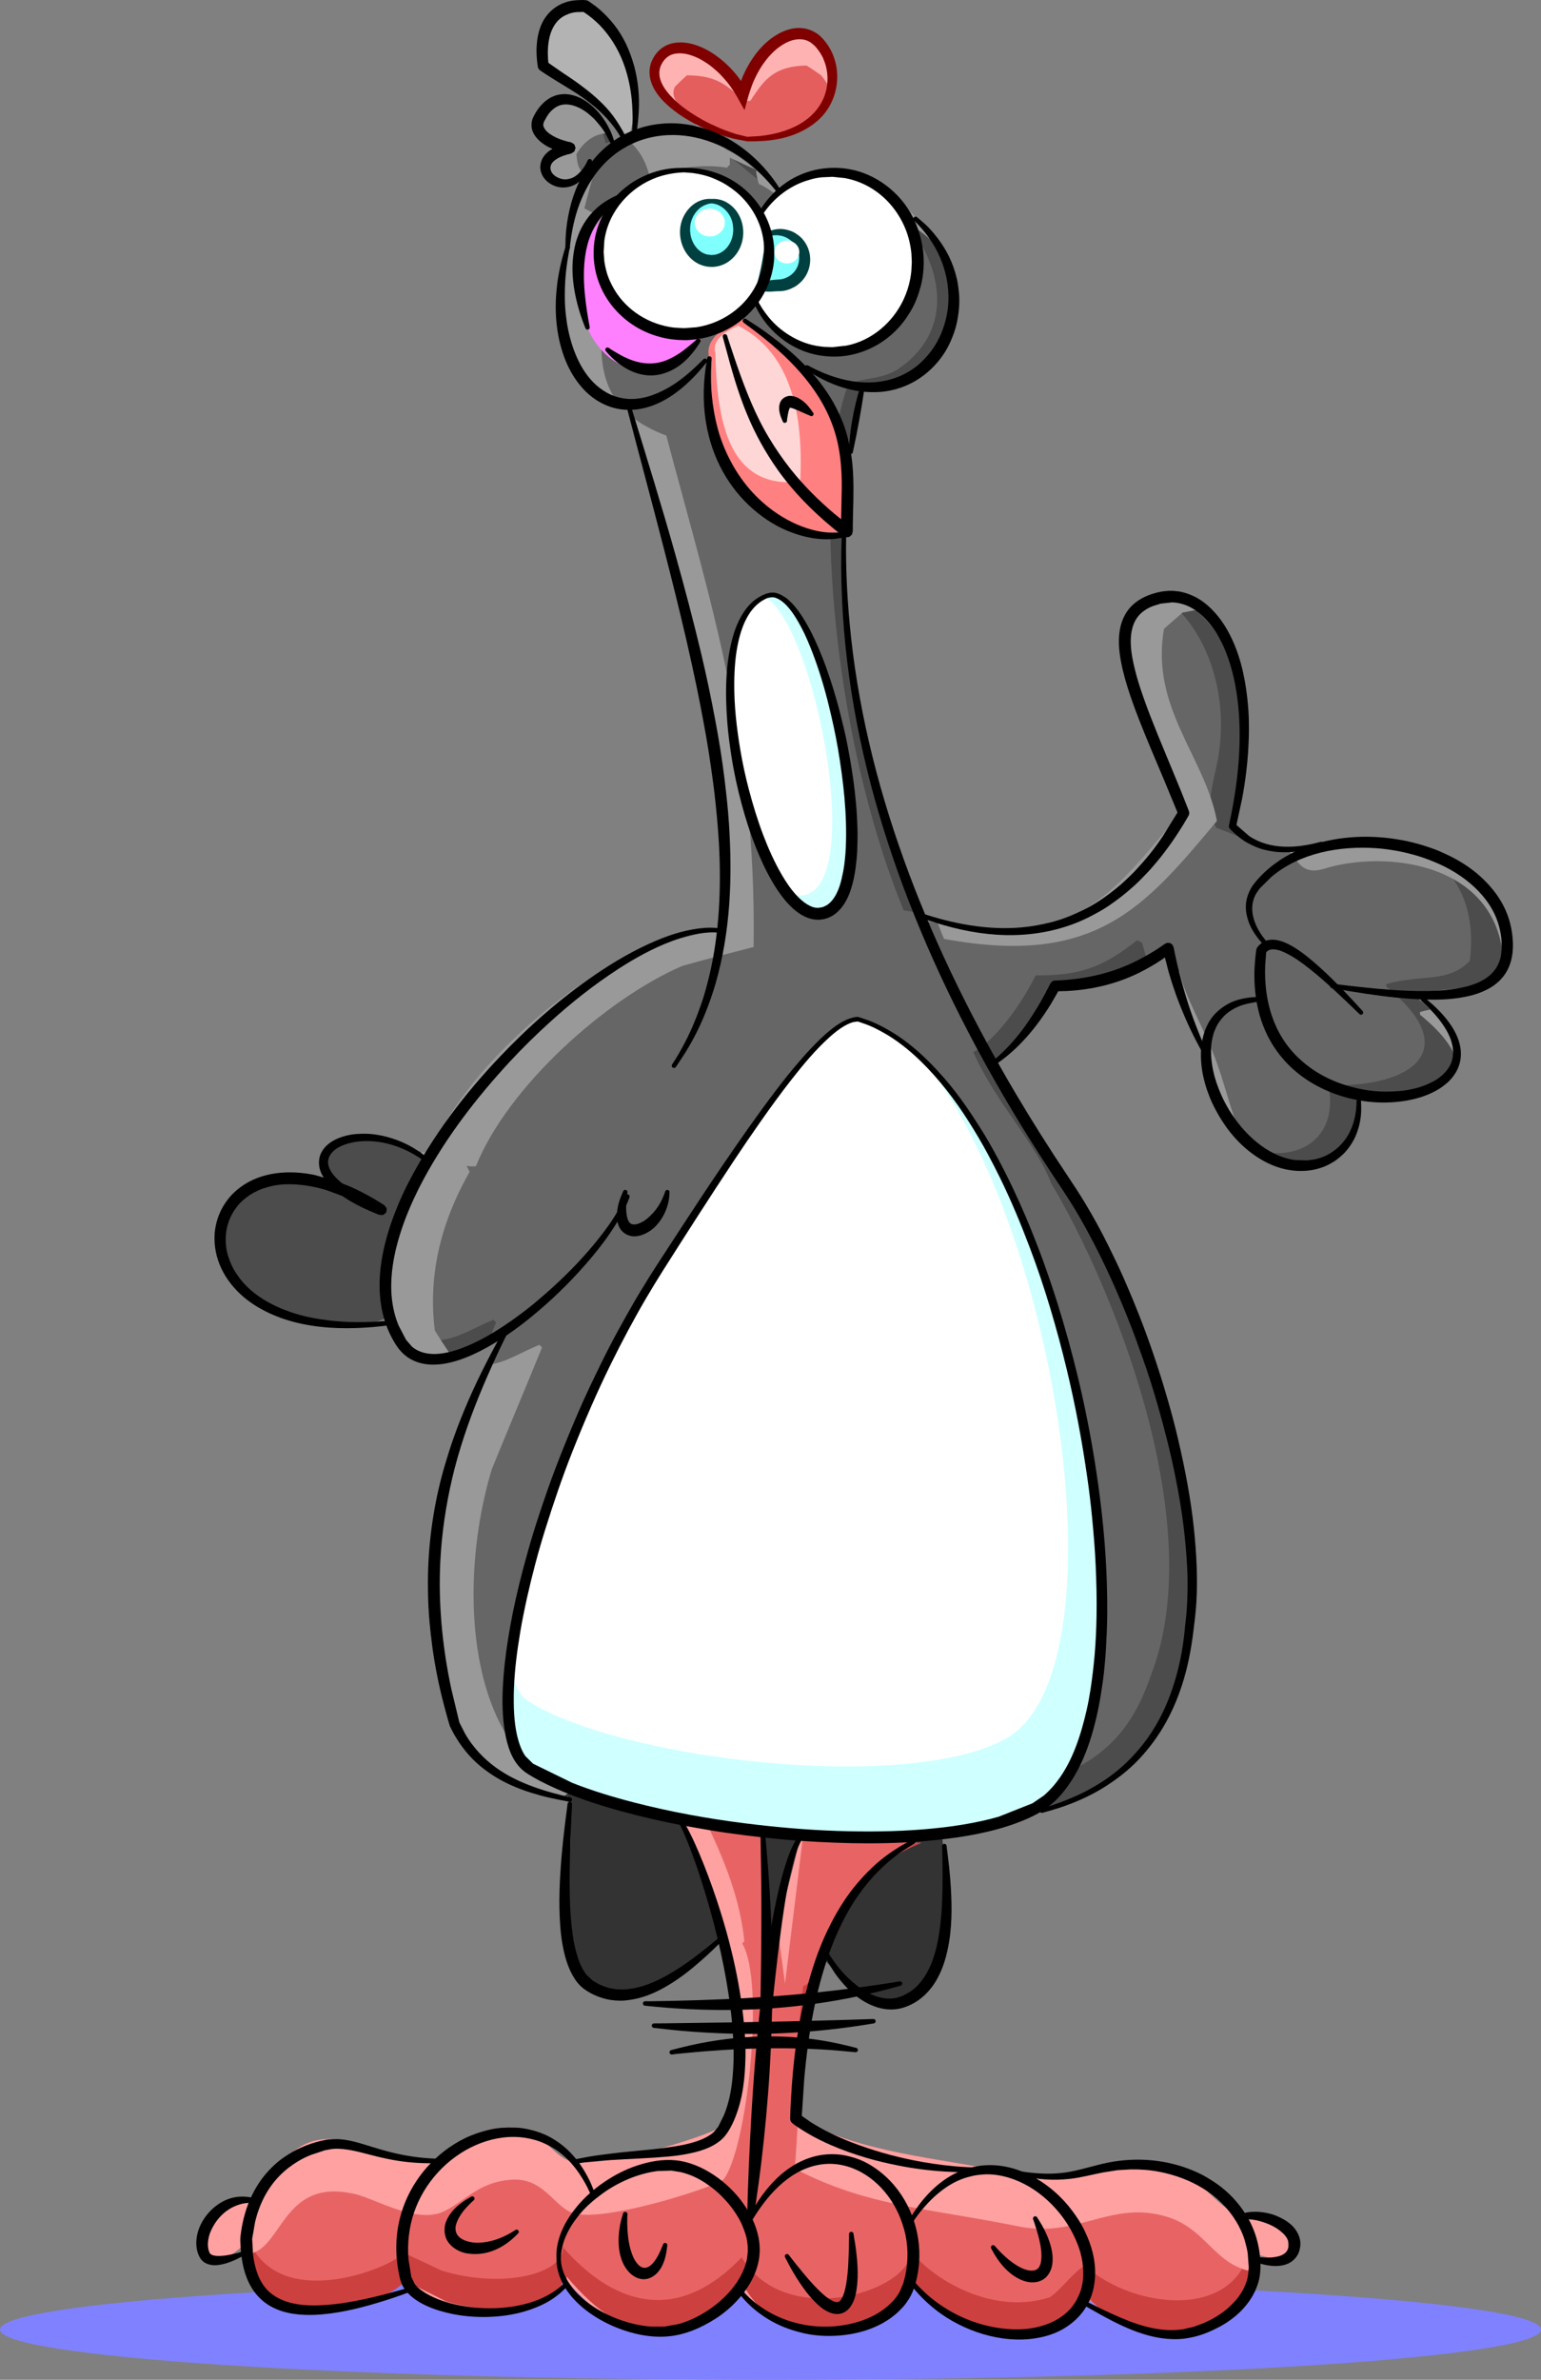 <?xml version="1.0" encoding="UTF-8" standalone="no"?>
<svg viewBox="0 0 521.485 805.105" xmlns="http://www.w3.org/2000/svg">
<rect x="0" y="0" width="521.485" height="805.105" fill="#808080" stroke="none"/>
<defs>
<clipPath id="clipPath5956">
<path clip-rule="evenodd" d="m0,0v841.891h595.277v-841.891h-595.277"/>
</clipPath>
</defs>
<g transform="matrix(1.25,0,0,-1.25,-111.306,928.813)">
<g clip-path="url(#clipPath5956)">
<path d="m506.233,112.56c0,7.507-93.391,13.594-208.594,13.594s-208.594-6.087-208.594-13.594 93.39-13.594 208.594-13.594 208.594,6.086 208.594,13.594z" fill="#8081ff" fill-rule="evenodd"/>
<path d="m295.174,247.713-.054.633-25.247,3.292c-9.244,1.881-17.904,4.151-26.14,6.703l-1.924-1.406c-37.615,3.062-42.891,54.413-31.77,90.551 4.673,11.215 9.533,22.429 14.206,33.645l-.749.746c-8.246-3.319-13.163-7.879-23.924-4.485-1.931,2.806-3.859,5.612-5.635,8.419-1.881,14.616 1.322,29.232 9.837,43.848l-.87,1.658c.94-.16 1.823-.211 2.648-.093 8.973,21.869 36.636,46.169 58.318,55.327 6.729,1.871 13.458,3.552 20.187,5.234 .935,57.009-12.709,97.01-24.671,141.309-23.641,8.709-18.172,26.12-17.113,43.907 .384,6.458 3.508,11.332 3.278,17.019-4.672-.748-5.419-.179-9.345,1.878 .749,2.803 1.496,5.607 2.244,8.224-3.177,1.87-4.112,2.057-4.487,6.73 6.07,10.09 17.868,6.388 20.806-6.649-.007,1.829.093.891.005-.046 1.812.434 3.624,1.163 5.436,2.208h-.077c5.233.935 10.654,1.682 16.448.748 .187.374.374.561.747.748v2.021l7.996-3.604-.518.087v-.746c.186-.936.373-1.871.748-2.993 5.233-2.241 10.733-8.598 14.845-10.281 4.112-1.495 13.379,7.664 24.781.563 15.942-6.422 33.658-34.574 11.962-50.093-4.86-3.552-9.991-2.653-14.663-4.71-10.118-25.213-5.071-95.142 15.412-144.077 42.616-7.664 49.532,4.113 70.279,28.411-3.363,17.758-18.879,31.215-14.952,53.084 1.682,1.495 3.551,2.991 5.233,4.486 2.99.562 5.981,1.122 8.973,1.496 12.147-5.982 21.62-24.224 18.255-45.16-1.308-7.476-4.021-13.519-.657-19.687 5.797-2.04 12.174-5.735 20.295-3.256 18.75,5.724 54.73,1.284 50.442-33.217-6.168-6.168-12.823-3.54-23.289-6.344v-.747c21.793-17.324 7.185-27.634-16.071-26.989 3.441-19.055-15.792-23.359-29.536-13.385-5.825,4.297-7.945,16.43-11.744,26.825-3.637,9.954-9.041,18.105-10.687,25.51-.561.375-.935.562-1.495.749-9.533-7.461-16.081-9.706-28.231-9.59-5.679-11.156-13.138-18.941-17.4-21 6.271-14.018 17.494-24.924 21.705-35.952 16.075-26.169 44.396-92.193 27.948-134.436-9.036-26.271-25.218-28.706-60.447-38.812l-1.53.14c-18.425-.696-34.867-.069-49.808,1.559z" fill="#666"/>
<path d="m295.174,247.713-.054.633-25.247,3.292c-9.244,1.881-17.904,4.151-26.14,6.703l-1.924-1.406c-24.883,2.025-35.614,25.181-36.809,51.089 2.21-23.57 12.785-43.741 35.401-45.615l1.869,1.39c7.996-2.521 16.404-4.765 25.379-6.623l24.513-3.253 .051-.625c14.507-1.609 30.471-2.229 48.36-1.541l1.485-.138c34.205,9.985 49.916,12.392 58.69,38.349 15.97,41.74-11.528,106.978-27.135,132.836-4.089,10.897-14.985,21.673-21.073,35.524 4.137,2.034 11.378,9.726 16.893,20.75 11.796-.115 18.154,2.103 27.409,9.475 .544-.185.908-.37 1.452-.74 .317-1.456.779-2.94 1.344-4.462-7.876-5.511-14.232-7.24-24.932-7.137-5.679-11.156-13.138-18.941-17.4-21 6.271-14.018 17.494-24.924 21.705-35.952 16.075-26.169 44.396-92.193 27.948-134.436-9.036-26.271-25.218-28.706-60.447-38.812l-1.53.14c-18.425-.696-34.867-.069-49.808,1.559zm-95.602,129.679c-1.931,2.806-3.859,5.612-5.635,8.419-.429,3.328-.594,6.656-.492,9.989 .062-2.019.221-4.034.476-6.049 1.725-2.773 3.598-5.547 5.472-8.319 10.448-3.354 15.222,1.152 23.228,4.431 .184-.183.363-.368.727-.737-.548-1.337-1.098-2.674-1.649-4.01-7.217-3.196-12.171-6.865-22.127-3.724zm228.134,54.738c11.767-3.859 23.777,1.788 21.043,17.197 22.579-.638 36.763,9.55 15.604,26.667v.738c10.161,2.771 16.623.174 22.612,6.269 2.121,17.375-5.915,27.034-16.715,31.58 14.903-2.837 28.213-12.64 25.509-34.396-6.168-6.168-12.823-3.54-23.289-6.344v-.747c21.793-17.324 7.185-27.634-16.071-26.989 3.371-18.669-15.021-23.179-28.693-13.975zm-94.017,64.549c-19.887,48.353-24.788,117.448-14.965,142.361 4.536,2.033 9.518,1.145 14.237,4.654 21.066,15.334 3.864,43.151-11.614,49.496-2.094,1.327-4.114,2.079-6.039,2.437 3.027.117 6.347-.525 9.872-2.719 15.942-6.422 33.658-34.574 11.962-50.093-4.86-3.552-9.991-2.653-14.663-4.71-9.977-24.86-5.21-93.192 14.56-142.01-1.091.18-2.208.374-3.35.584zm84.595,22.36c-3.265,6.095-.631,12.066.639,19.453 2.953,18.703-4.282,35.23-14.412,42.596 .971.154 1.942.295 2.913.417 12.147-5.982 21.62-24.224 18.255-45.16-1.308-7.476-4.021-13.519-.657-19.687 .861-.304 1.736-.644 2.628-.995-3.379.847-6.448,2.331-9.366,3.376zm-165.435,117.084c1.395-.723 2.93-1.402 4.618-2.034l.072-.274c-1.731.719-3.289,1.489-4.69,2.308zm44.438,56.511c-3.992,1.663-9.332,7.945-14.413,10.159-.365,1.108-.545,2.032-.726,2.957v.737l.502-.086-5.322,2.441v1.04l7.996-3.604-.518.087v-.746c.186-.936.373-1.871.748-2.993 4.95-2.12 10.139-7.923 14.166-9.969-.944-.222-1.76-.273-2.433-.023zm-57.073,1.377c.985-.091 2.142.004 3.821.278 .006-.161.01-.321.011-.479-1.663-.188-2.749-.126-3.832.201zm12.775,10.295c.086.925-.011,1.852-.005.045-1.655,7.473-6.205,11.842-10.883,12.246 5.175.439 10.53-3.857 12.528-11.807-.547-.19-1.094-.351-1.64-.484zm1.782.535c.011.627.043.447.038.013l-.038-.013z" fill="#4c4c4c"/>
<path d="m295.174,247.713-.054.633-25.247,3.292c-9.244,1.881-17.904,4.151-26.14,6.703l-1.924-1.406c-37.615,3.062-42.891,54.413-31.77,90.551 3.634,8.723 7.383,17.446 11.068,26.171 4.944.622 8.762,3.29 13.963,5.432l.717-.731c-4.474-10.986-9.128-21.97-13.603-32.955-10.649-35.397-5.597-85.696 30.421-88.695l1.843,1.377c7.886-2.499 16.178-4.723 25.03-6.565l24.175-3.225 .052-.62c9.423-1.05 19.469-1.675 30.272-1.785-14.049-.136-26.902.526-38.803,1.823zm51.338-1.699 .195-.018c1.548.04 3.112.091.222.136 8.092,2.288 3.986,1.145-.417-.118zm-146.94,131.378c-1.931,2.806-3.859,5.612-5.635,8.419-1.881,14.616 1.322,29.232 9.837,43.848l-.87,1.658c.94-.16 1.823-.211 2.648-.093 8.973,21.869 36.636,46.169 58.318,55.327 6.729,1.871 13.458,3.552 20.187,5.234 .914,55.758-12.118,95.246-23.882,138.4 2.391-1.895 5.426-3.584 9.261-5.029 11.454-43.391 24.519-82.572 23.624-138.412-6.444-1.647-12.887-3.294-19.33-5.127-20.762-8.97-47.25-32.772-55.842-54.193-.79-.115-1.636-.065-2.536.092l.833-1.624c-8.153-14.317-11.22-28.633-9.419-42.95 1.292-2.091 2.67-4.182 4.07-6.272-3.168-.727-6.688-.722-11.264.722zm215.547,82.153c-2.854,7.808-6.794,14.507-9.155,20.607 .306.239.616.483.929.734 .536-.184.894-.367 1.431-.734 1.576-7.253 6.751-15.237 10.234-24.987 2.755-7.714 4.588-16.405 7.74-21.995-5.402,4.645-7.506,16.322-11.179,26.375zm58.355,8.891v.732c.957.262 1.881.476 2.775.653 5.321-5.073 7.33-9.452 6.849-13.017-1.216,3.382-4.275,7.281-9.624,11.632zm22.56,14.713c-1.722,26.676-32.087,29.913-48.561,24.769-5.683-1.775-6.954,1.868-9.392,4.738 2.261-.206 4.661-.041 7.236.746 18.198,5.555 52.63,1.536 50.717-30.253zm-151.426,5.792c-.573,1.398-1.132,2.814-1.679,4.246 38.164-5.842 45.339,5.944 65.241,29.252-3.363,17.758-18.879,31.215-14.952,53.084 1.682,1.495 3.551,2.991 5.233,4.486 2.99.562 5.981,1.122 8.973,1.496 1.858-.916 3.654-2.118 5.35-3.572-1.196-.216-2.392-.446-3.587-.675-1.61-1.465-3.4-2.93-5.011-4.394-3.76-21.421 11.097-34.602 14.318-51.996-19.867-23.8-33.079-39.434-73.886-31.927zm-102.335,188.06c.384,6.458 3.508,11.332 3.278,17.019-4.672-.748-5.419-.179-9.345,1.878 .749,2.803 1.496,5.607 2.244,8.224-3.177,1.87-4.112,2.057-4.487,6.73 5.616,9.335 16.135,6.864 20.004-3.884-3.239.157-6.511-1.628-8.874-5.648 .359-4.577 1.254-4.76 4.296-6.592-.716-2.563-1.431-5.31-2.149-8.055 3.76-2.015 4.475-2.572 8.949-1.84 .22-5.57-2.772-10.344-3.139-16.67-.722-12.394-3.58-24.602 2.98-33.688-19.746,9.083-14.763,25.635-13.757,42.526zm90.164,6.743c-10.918,6.956-19.792-2.016-23.729-.551-3.937,1.648-9.204,7.875-14.215,10.07-.359,1.099-.538,2.015-.716,2.932v.73l.062-.012c2.379-1.947 4.623-3.776 6.56-4.568 4.112-1.495 13.379,7.664 24.781.563 6.584-2.653 13.472-9.013 17.761-16.66-3.258,3.379-6.928,6.022-10.504,7.496zm-67.417,11.019c.084.917-.011,1.836-.005.045-1.125,5.102-3.604,8.745-6.546,10.649 .58.271 1.16.573 1.741.908h-.077c5.233.935 10.654,1.682 16.448.748 .187.374.374.561.747.748v2.021l7.996-3.604-.518.087v-.746c.186-.936.373-1.871.748-2.993 2.647-1.134 5.363-3.322 7.933-5.424l-6.871,3.168v-1.979c-.357-.183-.536-.367-.715-.733-5.548.915-10.739.183-15.749-.733h.073c-1.735-1.023-3.47-1.737-5.205-2.162z" fill="#999"/>
<path d="m254.769,704.203c-1.165,2.164-.515,1.069.022-.036 0,1.121 3.849,1.163 3.849,2.098-5.639,8.903-16.953,16.284-21.6,19.2-3.747,2.351-.758,9.617.662,13.05 2.244,1.122 4.486,2.056 6.73,2.99 16.949-5.046 19.473-19.812 14.954-35.14h.824c-1.812-1.045-3.624-1.774-5.436-2.208 .088.937-.012,1.875-.005.046z" fill="#b3b3b3"/>
<path d="m150.225,417.018c5.795,8.785 16.074,5.234 26.917,7.477v7.477c10.651,6.384 19.477.415 25.762-.655l.87-1.658c-8.515-14.616-11.718-29.232-9.837-43.848l-.347.553c-13.445-6.744-57.641,5.303-43.365,30.654z" fill="#4c4c4c"/>
<path d="m312.586,212.345c3.656,15.048 11.535,26.342 25.833,31.934l-32.74,1.187-7.68-30.72-2.825,32.967c14.941-1.628 31.383-2.255 49.808-1.559l1.53-.14-2.309-.665c4.012-52.475-16.317-51.645-31.617-33.004zm-64.416-6.169c-11.964,16.45-1.828,32.186-5.379,50.691-.33.019-.656.041-.982.068l1.924,1.406c8.236-2.552 16.896-4.822 26.14-6.703l3.167-.412c5.21-10.69 9.836-21.575 11.04-33.6l-.587-.569c-.123.198-.247.387-.373.569-18.065-14.061-25.08-17.055-34.95-11.45z" fill="#333"/>
<path d="m285.324,706.278-7.996,3.604v.97c-4.859,2.429-13.458,7.663-11.215,14.204 1.123,1.497 2.431,2.992 3.74,4.487 10.279,0 12.523-4.86 17.943-9.72h1.495c3.738,6.916 6.543,13.271 17.197,13.459 1.496-1.123 2.991-2.432 4.486-3.739 11.917-17.944-11.096-25.547-25.65-23.265z" fill="#e45e5e"/>
<path d="m285.324,706.278-7.996,3.604v.97c-4.859,2.429-13.458,7.663-11.215,14.204 1.123,1.497 2.431,2.992 3.74,4.487 10.279,0 12.523-4.86 17.943-9.72h1.495c3.738,6.916 6.543,13.271 17.197,13.459 1.496-1.123 2.991-2.432 4.486-3.739 3.004-4.524 3.788-8.391 3.048-11.608-.395,1.443-1.253,3.017-2.665,4.724-1.321.927-2.643,1.855-3.966,2.651-9.419-.133-11.899-4.639-15.204-9.543h-1.321c-4.792,3.446-6.776,6.892-15.864,6.892-1.157-1.061-2.314-2.12-3.307-3.182-1.983-4.638 5.62-8.348 9.916-10.071v-.687l7.069-2.556c1.051-.133 2.153-.218 3.283-.257-2.301-.079-4.557.045-6.639.372z" fill="#ffb2b2"/>
<path d="m335.647,126.177c.819-11.733-33.822-23.631-45.807-2.151-16.293-18.293-33.312-15.382-48.399,2.897 .462-7.38-15.71-12.305-32.898-6.728-3.551,1.869-7.103,3.551-10.467,5.233-.19-3.219-38.422-21.266-43.364,9.721-6.2-5.141-7.244-5.094-10.467-1.495-3.366,12.897 5.794,11.214 12.709,14.205 7.103,3.364 8.599,19.438 26.168,15.701 5.421-.935 16.262-7.851 23.927-5.234 5.98,2.244 9.906,8.412 19.437,8.971 8.6.561 11.404-7.102 16.45-8.971 7.851-2.804 37.009,6.354 41.121,8.971 6.431,7.843 5.785,39.505-.564,49.76l.587.569c-1.204,12.025-5.83,22.91-11.04,33.6l22.08-2.88 2.879-33.6 7.68,30.72 32.74-1.187c-14.298-5.592-22.177-16.886-25.833-31.934-.392.478-.78.966-1.164,1.466-2.295-2.775-1.578-10.414-4.934-11.373-1.122-10.653-2.055-21.308-2.991-32.148 19.812-10.282 36.262-10.655 61.309-15.702 15.327-2.991 24.485,6.729 38.878,2.991 9.719-2.43 12.711-9.908 19.439-13.459 8.038-4.112 10.468.748 14.954-6.73-1.122-2.241 1.177-4.669-.878-6.164-2.805-.375-6.504,2.001-9.12,1.44-.187-28.169-32.245-24.103-45.329-10.976-3.551-2.429-6.027-6.566-9.391-9.184-17.053-5.98-34.352,7.502-37.712,13.671zm-23.739,88.11c-.162-.126-.313-.272-.452-.435 .582-.585.554-.146.452.435zm-.452-.435c-.129.129-.288.309-.482.549 .148-.199.298-.396.448-.59l.034.041zm1.423.894c-1.46,1.669-1.128.436-.971-.459 .283.218.604.375.971.459z" fill="#e86464"/>
<path d="m335.647,126.177c.819-11.733-33.822-23.631-45.807-2.151-16.293-18.293-33.312-15.382-48.399,2.897 .462-7.38-15.71-12.305-32.898-6.728-3.551,1.869-7.103,3.551-10.467,5.233-.19-3.219-38.422-21.266-43.364,9.721-6.2-5.141-7.244-5.094-10.467-1.495-.973,3.727-.9,6.236-.137,7.992 .043-.166.089-.335.137-.507 3.223-3.369 4.267-3.413 10.467,1.4 4.942-29.014 43.174-12.116 43.364-9.102 3.364-1.575 6.916-3.15 10.467-4.9 17.188-5.222 33.36-.61 32.898,6.3 15.087-17.115 32.106-19.841 48.399-2.713 11.985-20.112 46.626-8.972 45.807,2.014 3.36-5.776 20.659-18.399 37.712-12.8 3.364,2.451 5.84,6.325 9.391,8.599 13.084-12.291 45.142-16.098 45.329,10.277 2.589.52 6.238-1.654 9.033-1.359 .312-.426.633-.912.965-1.465-1.122-2.241 1.177-4.669-.878-6.164-2.805-.375-6.504,2.001-9.12,1.44-.187-28.169-32.245-24.103-45.329-10.976-3.551-2.429-6.027-6.566-9.391-9.184-17.053-5.98-34.352,7.502-37.712,13.671zm-32.15,49.266c.936,10.15 1.869,20.126 2.991,30.101 3.356.898 2.639,8.051 4.934,10.649-.15.182-.3.366-.448.553 .194-.225.353-.394.482-.515 .139.153.29.29.452.408-.157.838-.489,1.992.971.43-.367-.079-.688-.226-.971-.43 .102-.544.13-.955-.452-.408l-.034-.038 .52-.626c-.321.062-.139-.684-.034-1.28 .283.218.604.375.971.459l-.243.268c3.586,13.641 11.157,23.964 24.72,29.303l1.063-.038c-14.298-5.592-22.177-16.886-25.833-31.934-.392.478-.78.966-1.164,1.466-2.295-2.775-1.578-10.414-4.934-11.373-.951-9.029-1.767-18.06-2.563-27.203l-.428.208zm-20.004,41.614 .587.569c-.027.261-.054.522-.084.781 3.199-5.645 4.787-16.592 4.56-26.546-.208,9.991-1.95,20.167-5.063,25.196zm28.415-2.77c-.162-.126-.313-.272-.452-.435 .582-.585.554-.146.452.435zm-.452-.435c-.129.129-.288.309-.482.549 .148-.199.298-.396.448-.59l.034.041zm-38.416,37.374c5.21-10.009 9.836-20.201 11.04-31.461l-.225-.204c-1.48,11.263-5.886,21.551-10.815,31.665z" fill="#cd4040"/>
<path d="m336.179,125.308c.022.289.024.579.004.869 2.506-4.627 12.813-13.368 30.829-15.047-9.945-4.337-26.46,7.712-30.833,14.178zm-93.772.468c.065.375.087.757.063,1.147 7.959-9.694 16.459-15.066 25.102-15.245-8.649-.178-17.168,4.807-25.165,14.098zm47.735-2.278c.158.173.316.349.474.528 3.725-6.713 9.652-10.166 19.647-11.826-2.608-1.281-14.044,1.007-20.121,11.298zm-81.599-3.303c-3.183,1.674-6.366,3.199-9.414,4.708 .126.218.195.395.203.525 3.346-1.682 6.879-3.364 10.412-5.233 2.137-.698 4.258-1.231 12.281-2.327-.734-.379-7.037.235-13.482,2.327zm174.326,1.375 .171.12c.924-.933 1.944-1.892 3.043-2.859-1.161.858-2.239,1.774-3.214,2.739zm40.332,8.375c-6.692,3.551-9.669,11.029-19.337,13.459-14.318,3.738-23.428-5.981-38.675-2.991-24.916,5.047-41.28,5.42-60.988,15.702 .29,3.381.58,8.123.876,13.372 19.116-9.503 35.35-9.987 59.729-14.899 15.327-2.991 24.485,6.729 38.878,2.991 9.719-2.43 12.711-9.908 19.439-13.459 8.038-4.112 10.468.748 14.954-6.73-1.122-2.241 1.177-4.669-.878-6.164-2.805-.375-6.504,2.001-9.12,1.44-.011-1.551-.118-3.004-.313-4.363-1.304.262-2.799.733-4.565,1.642zm-278.956,3.709c-3.366,12.897 5.794,11.214 12.709,14.205 7.103,3.364 8.599,19.438 26.168,15.701 5.421-.935 16.262-7.851 23.927-5.234 5.98,2.244 9.906,8.412 19.437,8.971 8.6.561 11.404-7.102 16.45-8.971 7.851-2.804 37.009,6.354 41.121,8.971 6.431,7.843 5.785,39.505-.564,49.76l.587.569c-1.204,12.025-5.83,22.91-11.04,33.6l6.972-.91c5.002-10.399 9.379-21.006 10.544-32.69l-.584-.569c6.316-10.254 1.288-56.092-5.109-63.935-4.091-2.617-33.096-11.775-40.906-8.971-5.02,1.869-7.809,9.532-16.364,8.971-9.481-.559-13.387-6.727-19.335-8.971-7.625-2.616-18.41,4.299-23.802,5.234-17.477,3.737-18.965-12.336-26.031-15.701-1.035-.45-2.119-.794-3.204-1.098-.196.814-.367,1.668-.509,2.563-6.2-5.141-7.244-5.094-10.467-1.495zm157.322,72.587-2.001,14.776 6.113,24.449 .689-.026-4.801-39.199zm10.2,7.124c.099.159.205.308.318.446l-.131.17c-.002.017-.005.034-.007.052l.171-.181c.139.162.289.308.45.434l-.063.343c.119.048.243.087.374.117-.178.202-.328.362-.456.485-.017.418.144.559.868-.215l-.107-.378c-.224-.088-.428-.206-.616-.352 .102-.58.129-1.019-.45-.434l-.033-.041 .655-.842-.154-.624c-.275.335-.548.674-.819,1.02zm-.128,1.036 .163-.201c-.003-.002-.006-.005-.009-.007l-.154.208z" fill="#ffa1a1"/>
<path d="m321.306,467.214c55.2-16.2 88.8-191.4 48-213.6-28.606-15.565-110.35-5.889-136.8,10.8-15.872,10.015 1.792,83.494 35.146,135.425 22.427,34.918 43.453,67.246 53.654,67.375z" fill="#fff" fill-rule="evenodd"/>
<path d="m232.506,264.414c-5.29,3.337-6.855,13.725-5.356,28.014 .783-4.812 2.426-8.243 5.019-9.878 24.94-15.736 102.017-24.86 128.989-10.183 32.269,17.557 15.18,136.619-21.885,183.56 43.93-42.894 66.178-182.646 30.033-202.313-28.606-15.565-110.35-5.889-136.8,10.8z" fill="#cfffff" fill-rule="evenodd"/>
<path d="m274.207,697.014c12.757,0 23.1-9.94 23.1-22.2s-10.343-22.2-23.1-22.2-23.1,9.939-23.1,22.2 10.342,22.2 23.1,22.2z" fill="#fff" fill-rule="evenodd"/>
<path d="m294.953,685.219c4.109,6.732 11.289,11.196 19.453,11.196 12.751,0 23.1-10.887 23.1-24.301s-10.349-24.301-23.1-24.301c-9.157,0-17.076,5.615-20.812,13.75l1.359,23.656z" fill="#fff" fill-rule="evenodd"/>
<path d="m296.706,581.814c14.771,5.199 33.581-80.114 15.6-85.8-17.959-5.679-38.112,77.405-15.6,85.8z" fill="#fff" fill-rule="evenodd"/>
<path d="m301.383,502.286c1.992-1.456 4.025-1.994 6.03-1.36 15.645,4.947 1.749,73.833-11.434,80.584 .237.11.479.211.727.304 14.771,5.199 33.581-80.114 15.6-85.8-3.677-1.163-7.446,1.395-10.923,6.272z" fill="#cfffff" fill-rule="evenodd"/>
<path d="m318.906,599.214c1.578,30.378-9.741,47.859-28.8,57.6-6.607-2.879-10.345-6.332-9-10.8 .586-32.119 11.926-49.452 37.8-46.8z" fill="#ff8080" fill-rule="evenodd"/>
<path d="m278.706,651.414c-23.234-25.926-46.77,13.898-23.4,36.6-7.623-15.414-8.862-29.497 23.4-36.6z" fill="#ff80fe" fill-rule="evenodd"/>
<path d="m305.679,612.665c1.08,20.803-3.741,35.558-16.792,42.229-4.525-1.972-7.084-4.337-6.163-7.396 .401-21.995 5.237-36.649 22.955-34.833z" fill="#ffd6d6" fill-rule="evenodd"/>
<path d="m291.202,704.82-3.362.652c-1.108.267-2.204.583-3.291.944-1.754.583-3.418,1.268-5.106,2.017-1.283.57-2.575,1.245-3.793,1.948-1.025.592-2.05,1.229-3.013,1.918-.805.576-1.58,1.164-2.332,1.809-2.879,2.468-5.553,5.774-5.417,9.768 .028.825.24,1.766.561,2.526 .38.898.847,1.715 1.49,2.452 2.506,2.87 6.218,3.187 9.705,2.234 4.931-1.348 9.576-5.272 12.566-9.321l.438-.643 .481,1.234c1.951,4.497 5.021,8.769 9.083,11.214 3.475,2.091 7.38,2.774 10.933.454 .74-.483 1.406-1.154 1.978-1.824 5.413-6.342 4.552-16.314-1.691-21.783-3.882-3.401-8.895-5.032-13.986-5.454-1.355-.112-2.69-.179-4.049-.171-.359.002-.854-.027-1.196.022l.001.004zm.104.595 .105.601-.071.005 .069-.016-.103-.59zm3.046.789c4.825.424 10.208,1.948 13.918,5.203 3.254,2.856 5.02,6.749 4.778,11.092-.066,1.189-.302,2.472-.701,3.595-.088.248-.195.492-.281.738-.398,1.132-1.218,2.352-1.977,3.275l-.609.659-.957.783c-.299.196-.584.322-.901.475-.396.191-1.034.337-1.473.376-2.562.225-4.765-.983-6.724-2.515-.479-.374-.946-.814-1.375-1.245-.556-.559-1.112-1.174-1.591-1.8-.649-.849-1.241-1.698-1.784-2.619-.51-.865-.943-1.73-1.371-2.637-.496-1.05-.887-2.166-1.254-3.267-.551-1.654-.973-3.402-1.441-5.07-.506.895-1.04,1.796-1.524,2.701-.368.689-.808,1.467-1.233,2.133-.604.944-1.24,1.865-1.948,2.735-.616.757-1.242,1.434-1.914,2.139-.577.606-1.215,1.133-1.843,1.681-.514.449-1.135.903-1.703,1.283-.442.295-.884.555-1.334.834-.504.312-1.202.663-1.754.881-.637.252-1.227.482-1.892.659-1.895.504-4.287.566-5.872-.782-.235-.2-.432-.39-.613-.593l-.506-.657-.409-.723c-.128-.262-.236-.533-.318-.821-1.054-3.7 2.225-7.216 4.738-9.462 .624-.557 1.318-1.101 1.993-1.595 .952-.696 1.927-1.363 2.938-1.971 1.249-.752 2.568-1.51 3.889-2.126 1.33-.62 2.638-1.236 4.013-1.757 .966-.367 1.98-.726 3.006-1.04l3-.74 3.029.178z" fill="#800000"/>
<path d="m257.166,705.727c-.462.888-1.088,1.843-1.684,2.649-3.243,4.386-7.292,7.541-11.899,10.389-2.235,1.382-4.521,2.731-6.718,4.168-.424.278-.846.554-1.266.839-.219.149-.434.281-.612.482-.122.137-.245.355-.291.532-.078.302-.107.61-.154.918-.121.791-.175,1.612-.219,2.41-.186,3.384.398,7.468 2.413,10.285 2.023,2.828 5.018,4.402 8.491,4.595 .773.043 1.852.114 2.602-.028 .194-.037.419-.134.581-.246 .67-.464 1.323-.913 1.968-1.413 1.433-1.11 2.71-2.368 3.911-3.721 5.464-6.156 7.872-14.921 7.743-23.028-.044-2.75-.307-5.298-.73-8.012-.037-.328-.336-.565-.664-.528s-.565.336-.528.664c.131,1.908.266,3.895.176,5.806-.033.695-.049,1.387-.093,2.083-.108,1.715-.325,3.492-.648,5.18-1.129,5.893-3.347,11.088-7.334,15.617-1.168,1.326-2.558,2.563-3.977,3.614l-1.212.835-1.77-.038c-.745-.063-1.48-.192-2.131-.442-.983-.378-1.776-.741-2.575-1.451-2.892-2.57-3.391-7.096-3.129-10.904l.091-.943 3.89-2.694c1.501-1 3.002-1.997 4.451-3.064 2.679-1.974 5.023-3.895 7.298-6.34 1.353-1.454 2.523-3.07 3.563-4.758 .393-.637.764-1.322 1.096-1.993 .147-.297.277-.6.44-.889 .158-.298.045-.669-.253-.827s-.669-.045-.827.253z"/>
<path d="m236.847,694.258c-.507.505-.929,1.152-1.191,1.817-.228.578-.361,1.224-.34,1.847 .065,1.963 1.142,3.375 2.582,4.416l.688.444-.348.134c-2.449,1.092-5.423,3.42-5.299,6.402 .026.614.123,1.262.383,1.825 .488,1.056 1.111,2.115 1.86,3.007 .947,1.128 1.957,2.025 3.295,2.666 3.391,1.626 7.081.47 9.929-1.682 .724-.547 1.355-1.138 1.996-1.777 .474-.472 1.07-1.138 1.447-1.686 .143-.208.311-.406.458-.613 .484-.682.928-1.405 1.327-2.14 .444-.816.855-1.672 1.177-2.544 .166-.449.3-.899.456-1.349 .116-.309-.041-.656-.35-.772s-.656.041-.772.35c-.523,1.096-1.007,2.049-1.671,3.073-.631.972-1.333,1.789-2.087,2.66-.51.59-1.119,1.126-1.706,1.638-2.24,1.953-6.004,3.825-8.906,2.2-.586-.328-1.01-.677-1.492-1.141-.416-.401-.78-.881-1.106-1.389l-.839-1.5-.145-.391c-.032-.125-.048-.253-.067-.437-.049-.474.302-1.036.568-1.398 .601-.816 1.758-1.522 2.649-1.969 .278-.14.56-.261.846-.384 .48-.206.984-.379 1.483-.532 .531-.163 1.287-.4 1.828-.463 .177-.02.306-.146.463-.232l.537-.316c.006-.007.207-.544.221-.584l.148-.388c.001-.011-.125-.367-.129-.396-.003-.021-.189-.587-.193-.592-.006-.007-.826-.549-.869-.568-.053-.024-.149-.028-.207-.048-.323-.108-.714-.173-1.052-.273-1.217-.361-2.387-.837-3.369-1.661-.675-.566-1.09-1.314-.967-2.204 .231-1.666 2.243-2.724 3.771-2.799 .664-.032 1.179.093 1.805.287 1.915.593 3.753,3.041 4.48,4.847 .126.312.484.464.796.338s.464-.484.338-.796c-.221-.511-.38-1.044-.614-1.559-.577-1.27-1.5-2.73-2.601-3.609-.623-.497-1.202-.91-1.95-1.209-2.538-1.013-5.319-.484-7.261,1.45z"/>
<path d="m242.095,676.048c.055.75.031,1.541.065,2.3 .068,1.505.2,3.026.424,4.516 .707,4.697 2.153,9.495 4.683,13.549 .461.738.927,1.482 1.455,2.175 1.917,2.518 3.81,4.413 6.381,6.265 1.764,1.271 4.102,2.501 6.163,3.196 .686.231 1.344.449 2.041.649 1.514.434 3.075.684 4.638.85 7.053.749 14.578-1.48 20.434-5.384 3.731-2.487 6.828-5.447 9.569-8.991 .809-1.045 1.506-2.119 2.245-3.209 .193-.268.131-.644-.137-.837s-.644-.131-.837.137c-2.12,2.623-4.274,4.947-6.882,7.097-6.268,5.166-14.235,8.485-22.445,8.119-2.277-.102-4.493-.489-6.671-1.162-2.003-.619-3.921-1.519-5.704-2.617-2.121-1.307-4.051-2.981-5.7-4.844-2.243-2.535-3.905-5.359-5.251-8.455-1.261-2.9-2.168-6.194-2.7-9.307-.15-.88-.296-1.764-.398-2.651-.055-.48-.139-.983-.151-1.464-.018-.337-.308-.595-.645-.577s-.595.308-.577.645z"/>
<path d="m247.53,654.248c-2.261,5.54-3.911,12.313-3.416,18.333 .104,1.265.277,2.426.53,3.669 .284,1.395.766,2.762 1.322,4.07 .46,1.081 1.059,2.097 1.708,3.073 .756,1.138 1.683,2.159 2.669,3.1 1.561,1.49 3.482,2.666 5.432,3.57 .452.209.926.404 1.393.578 .281.105.62.201.884.329 .306.14.67.004.81-.302s.004-.67-.302-.81c-.399-.175-.882-.502-1.256-.742-1.124-.721-2.162-1.495-3.168-2.372-.927-.808-1.869-1.803-2.607-2.787-1.1-1.466-1.971-2.973-2.643-4.682-2.472-6.285-1.919-13.916-.93-20.452 .215-1.419.457-2.834.726-4.243 .091-.317-.093-.651-.41-.742s-.651.093-.742.41z"/>
<path d="m253.109,647.965c-.247.219-.271.599-.052.846s.599.271.846.052c.881-.621 1.846-1.169 2.782-1.703 4.255-2.425 8.83-3.47 13.433-1.325 1.363.635 2.705,1.421 3.903,2.332 .907.69 1.741,1.381 2.611,2.115 .314.265.736.617 1.002.921 .214.26.601.297.861.083s.297-.601.083-.861c-.154-.194-.28-.436-.417-.645-.325-.498-.66-.998-1.02-1.471-1.269-1.668-2.697-3.187-4.429-4.384-1.264-.873-2.55-1.516-4.021-1.964-6.088-1.853-11.722,1.465-15.582,6.004z"/>
<path d="m257.541,632.221c-1.116.12-2.262.372-3.324.739-1.382.478-2.577,1.077-3.806,1.867-1.308.841-2.613,1.99-3.647,3.151-1.987,2.231-3.512,4.768-4.628,7.538-2.299,5.706-2.977,12.067-2.494,18.173 .112,1.419.265,2.86.506,4.263 .314,1.828.672,3.616 1.156,5.408 .153.565.311,1.126.476,1.688 .109.37.244.745.334,1.119 .084.326.419.523.745.439s.523-.419.439-.745c-.177-.599-.272-1.313-.384-1.933-.33-1.834-.578-3.697-.74-5.553-.184-2.107-.239-4.181-.21-6.295 .021-1.508.136-3.053.309-4.551 .149-1.296.348-2.595.617-3.872 1.197-5.683 3.768-12.029 8.546-15.641 1.236-.935 2.598-1.727 4.076-2.214 1.144-.377 2.163-.581 3.362-.69 1.631-.148 3.469.064 5.051.47 1.911.49 3.608,1.224 5.348,2.145 3.793,2.009 7.189,5.046 10.184,8.083 .218.247.598.271.845.053s.271-.598.053-.845c-5.408-6.877-13.435-13.806-22.814-12.797z"/>
<path d="m307.2,643.099c-.284.168-.377.537-.209.821s.537.377.821.209c7.373-4.063 16.428-6.293 24.512-3.02 2.046.828 4.212,2.155 5.834,3.657 1.467,1.359 2.655,2.714 3.754,4.389 1.344,2.05 2.289,4.259 2.967,6.609 2.236,7.744.368,16.231-4.224,22.748-.85,1.207-1.789,2.405-2.807,3.476-.442.465-.872.943-1.35,1.371-.251.225-.272.612-.047.863s.612.272.863.047c.191-.183.402-.337.603-.507l.934-.806c.965-.818 2.012-1.891 2.828-2.86 2.778-3.296 4.791-6.755 5.994-10.913 .295-1.022.584-2.181.724-3.234 .1-.75.197-1.47.268-2.225 .262-2.779-.041-5.621-.648-8.335-.356-1.589-.922-3.117-1.565-4.609-2.497-5.79-7.5-10.549-13.465-12.619-1.815-.63-3.791-1.056-5.708-1.192-7.254-.513-14.153,2.076-20.079,6.13z"/>
<path d="m317.484,597.875c-.402.201-.724.51-1.086.78-.626.466-1.244.987-1.848,1.484-5.565,4.579-10.833,9.904-14.998,15.803-3.317,4.698-6.017,9.566-8.224,14.877-1.868,4.494-3.343,9.139-4.651,13.823-.668,2.393-1.272,4.811-1.957,7.197-.096.323.088.665.411.761s.665-.088.761-.411c.329-1.075.699-2.139 1.052-3.206 .558-1.69 1.118-3.384 1.706-5.064 2.339-6.682 4.948-13.338 8.623-19.416 1.796-2.97 3.695-5.751 5.855-8.47 3.497-4.404 7.499-8.386 11.787-12.022l1.846-1.487 .085,4.323c.075,2.545.129,5.09.031,7.634-.121,3.117-.461,6.185-1.174,9.225-2.678,11.415-10.474,20.167-19.305,27.406-1.965,1.611-3.982,3.102-6.028,4.606-.273.185-.345.559-.16.832 .185.273.559.345.832.16 1.733-1.124 3.456-2.225 5.143-3.422 5.252-3.726 10.02-7.845 14.119-12.83 1.013-1.232 1.929-2.522 2.821-3.843 1.198-1.776 2.185-3.646 3.105-5.577 .907-1.903 1.685-4.079 2.224-6.118 .665-2.515 1.125-5.028 1.366-7.62 .407-4.375.284-8.74.162-13.126-.029-1.053-.05-2.107-.063-3.16-.004-.365-.003-.731-.004-1.096-.001-.193.018-.438 0-.625-.008-.085-.037-.164-.048-.249-.004-.031-.188-.671-.195-.682l-.658-.595c-.054-.024-.121-.008-.175-.032l-.696-.124c-.036.004-.601.235-.659.264z"/>
<path d="m302.105,599.438c-1.777.735-3.607,1.725-5.208,2.789-7.477,4.967-12.743,12.218-15.388,20.786-1.629,5.277-2.195,10.798-1.85,16.304 .089,1.416.242,2.802.427,4.208 .112.853.318,1.72.413,2.565 .041.335.348.572.683.531s.572-.348.531-.683c-.069-.45-.073-.944-.099-1.401-.036-.637-.062-1.281-.073-1.919-.037-2.232.004-4.469.218-6.693 .297-3.086.815-5.973 1.614-8.967 .51-1.91 1.217-3.883 2.006-5.689 2.694-6.163 6.617-11.521 11.936-15.674 5.888-4.598 13.891-7.884 21.448-6.399 .321.078.647-.118.725-.439s-.118-.647-.439-.725c-5.726-1.785-11.497-.847-16.944,1.406z"/>
<path d="m319.257,620.16c-.328.046-.557.351-.511.679 .409,6.012 1.409,11.738 3.175,17.504 .071.322.392.527.714.456s.527-.392.456-.714c-.834-5.817-1.91-11.671-3.155-17.414-.046-.328-.351-.557-.679-.511z"/>
<path d="m370.516,252.852c-.089.325.103.663.428.752 3.716,1.002 7.228,2.334 10.704,3.978 1.259.595 2.472,1.278 3.682,1.965 3.024,1.719 6.117,4.027 8.628,6.434 7.32,7.016 11.475,15.304 13.962,25.053 .762,2.985 1.336,6.184 1.684,9.244 .123,1.078.221,2.154.338,3.231 .124,1.146.271,2.28.352,3.432 .282,3.983.357,7.985.14,11.974-.194,3.567-.491,7.071-.916,10.619-.559,4.66-1.358,9.338-2.284,13.939-1.34,6.658-3.017,13.179-4.895,19.703-1.125,3.909-2.37,7.873-3.732,11.706-1.139,3.206-2.262,6.399-3.503,9.569-3.353,8.568-7.114,16.986-11.501,25.078-1.336,2.464-2.726,4.919-4.197,7.305-1.777,2.882-3.672,5.642-5.528,8.463-1.92,2.917-3.808,5.852-5.67,8.807-6.863,10.895-13.266,22.125-19.082,33.613-20.445,40.381-33.826,84.678-32.211,130.3 .007.33.282.593.612.586s.593-.282.586-.612c-.166-9.177.348-18.404 1.344-27.524 4.772-43.699 22.258-85.673 44.49-123.254 4.563-7.713 9.359-15.292 14.345-22.738 1.553-2.317 3.046-4.612 4.489-7 2.218-3.671 4.322-7.511 6.222-11.356 1.459-2.952 2.902-5.913 4.226-8.928 1.934-4.404 3.761-8.824 5.454-13.326 2.494-6.631 4.693-13.356 6.642-20.166 .959-3.352 1.86-6.75 2.653-10.145 1.874-8.019 3.467-16.189 4.308-24.387 .671-6.539 1.025-13.03.655-19.601-.12-2.134-.342-4.231-.619-6.348l.003.032c-.555-5.012-1.361-9.851-2.8-14.694-2.429-8.178-6.235-15.374-12.105-21.604-2.896-3.073-6.24-5.634-9.827-7.844-3.571-2.2-7.588-3.951-11.563-5.275-1.575-.525-3.161-.971-4.762-1.409-.325-.089-.663.103-.752.428z"/>
<path d="m271.166,454.106c-.28.187-.355.568-.168.848 1.284,1.909 2.437,3.962 3.499,6.002 1.752,3.365 3.174,6.84 4.409,10.423 .434,1.258.847,2.563 1.196,3.847 .753,2.771 1.419,5.487 1.941,8.313 2.156,11.684 2.275,23.881 1.319,35.7-.323,3.997-.721,7.995-1.252,11.971-.748,5.602-1.606,11.229-2.67,16.78-.533,2.781-1.044,5.564-1.621,8.337-.93,4.472-1.899,8.93-2.925,13.381-1.959,8.497-4.084,16.946-6.255,25.391-3.171,12.334-6.508,24.625-9.71,36.951-.09.318.095.651.413.741s.651-.095.741-.413c4.056-13.228 8.176-26.454 11.901-39.781 2.433-8.704 4.734-17.394 6.832-26.186 1.457-6.107 2.744-12.261 3.9-18.431 .959-5.118 1.815-10.337 2.445-15.506 .494-4.052.949-8.107 1.22-12.181 .978-14.704.462-29.297-3.639-43.537-.743-2.579-1.642-5.084-2.624-7.58-1.491-3.791-3.419-7.604-5.57-11.063-.815-1.311-1.688-2.553-2.534-3.839-.187-.28-.568-.355-.848-.168z"/>
<path d="m257.7,409.606c-.367.313-.722.807-.947,1.232-.251.475-.422.966-.541,1.49-.185.816-.221,1.813-.127,2.643 .156,1.372.45,2.585.926,3.884 .213.581.508,1.154.707,1.726 .092.324.431.513.755.421s.513-.431.421-.755c-.095-.408-.122-.874-.173-1.293-.115-.944-.178-1.964-.164-2.915 .004-.311.01-.627.038-.937 .09-1 .352-3.102 1.602-3.387 .468-.107.785-.061 1.252.03 .492.096.979.351 1.424.571 .474.235 1.073.657 1.475,1.001 2.395,2.054 3.724,4.236 4.768,7.202 .057.325.37.542.695.485 .325-.057.542-.37.485-.695-.048-.991-.121-1.887-.353-2.858-.732-3.06-2.694-6.288-5.478-7.89-2.201-1.266-4.683-1.73-6.765.045z"/>
<path d="m199.926,375.375c-.863.516-1.667,1.205-2.344,1.946-1.254,1.374-2.277,3.213-3.065,4.888-3.163,6.724-3.248,14.474-1.814,21.65 .38,1.901.858,3.736 1.4,5.595 .695,2.384 1.587,4.717 2.517,7.018 .9,2.228 1.956,4.487 3.06,6.622 6.48,12.533 15.077,23.845 24.785,34.049 7.697,8.09 16.351,15.738 25.587,22.03 5.315,3.621 10.826,6.854 16.761,9.352 4.19,1.763 8.617,3.083 13.166,3.409 1.443.103 2.754-.004 4.185-.111 .336-.032.583-.331.551-.667s-.331-.583-.667-.551c-1.039.087-2.003.13-3.048.071-3.424-.193-6.796-1.128-9.999-2.313-5.072-1.877-10.068-4.639-14.597-7.579-6.545-4.248-12.685-9.105-18.459-14.348-3.781-3.433-7.462-7.029-10.93-10.779-8.95-9.677-17.033-20.165-23.307-31.788-.95-1.759-1.853-3.567-2.688-5.384-.717-1.56-1.403-3.137-2.022-4.739-3.575-9.26-5.899-20.059-2.056-29.414l2.024-3.885 1.633-1.893c4.305-3.547 10.818-1.576 15.378.393 .697.301 1.379.623 2.063.952 .993.478 1.983,1.017 2.943,1.556 2.772,1.557 5.41,3.337 7.984,5.199 1.538,1.113 3.076,2.297 4.537,3.508 4.641,3.846 9.004,7.886 13.069,12.342 2.128,2.332 4.136,4.736 6.037,7.256 1.885,2.499 3.551,5.08 4.954,7.878 .294.585.528,1.187.782,1.789 .117.309.464.464.773.347s.464-.464.347-.773c-.275-.73-.546-1.438-.868-2.15-1.228-2.715-2.812-5.224-4.487-7.681-2.02-2.962-4.34-5.826-6.704-8.519-4.486-5.111-9.384-9.83-14.658-14.123-4.172-3.396-8.712-6.567-13.501-9.033-5.606-2.886-13.4-5.662-19.322-2.12z"/>
<path d="m157.739,389.979c-5.392,3.509-9.585,8.948-10.461,15.435-.221,1.635-.236,3.407.029,5.038 .184,1.133.437,2.229.836,3.308 .749,2.022 1.722,3.637 3.093,5.295 .801.968 1.824,1.877 2.827,2.631 5.71,4.295 13.416,4.78 20.199,3.348l2.419-.69-.568.982c-.705,1.509-.96,3.162-.44,4.906 .147.493.416,1.012.692,1.445 1.588,2.489 4.79,3.781 7.575,4.255 .467.079.957.163 1.429.194 1.71.114 3.306.147 5.014-.086 4.179-.57 8.262-2.072 11.774-4.422 1.103-.738 2.091-1.503 3.129-2.325 .264-.209.308-.595.099-.859s-.595-.308-.859-.099c-5.141,3.923-11.481,6.364-18.028,5.814-2.721-.229-6.835-1.284-8.238-4.004-1.469-2.847 1.423-5.769 3.453-7.39l1.843-.73c3.248-1.41 6.416-3.153 9.35-5.032 .047-.03.147-.081.183-.114 .026-.024.644-.848.648-.859s-.052-.615-.06-.642-.032-.415-.039-.427l-.318-.291-.476-.435h-.43c-.699-.037-.835.073-1.414.305-1.318.528-2.607,1.107-3.887,1.721-1.001.48-1.991,1.005-2.952,1.561-.772.447-1.512.919-2.253,1.416l-.145.112-4.133,1.529c-1.115.376-2.388.696-3.542.932-4.013.821-8.407,1.132-12.4.018-.858-.239-1.775-.516-2.583-.895-.872-.409-1.707-.808-2.507-1.353-1.22-.831-2.436-1.847-3.336-3.025-.703-.92-1.277-1.774-1.768-2.829-.607-1.304-1.013-2.655-1.207-4.081-.189-1.389-.17-2.65-.013-4.04 .199-1.763.791-3.455 1.525-5.059 .603-1.317 1.442-2.558 2.329-3.697 3.355-4.308 8.445-7.108 13.517-8.877 1.821-.635 3.788-1.156 5.68-1.527 1.761-.346 3.48-.602 5.262-.812 2.333-.274 4.757-.386 7.106-.402 2.99-.02 5.972.122 8.949.388 .328.035.625-.204.66-.532s-.204-.625-.532-.66c-12.251-1.651-26.316-1.412-37.031,5.561z"/>
<path d="m240.541,255.923c-1.825.365-3.657.771-5.452,1.265-6.104,1.681-11.506,4.03-16.333,8.141-2.758,2.349-5.001,5.236-6.796,8.37-.399.696-.745,1.413-1.099,2.132-.088.18-.135.4-.192.59-.125.415-.244.832-.363,1.249-.417,1.46-.802,2.926-1.188,4.394-1.292,4.918-2.318,10.09-3.007,15.122-.633,4.621-1.081,9.293-1.183,13.958-.056,2.566-.057,5.116.042,7.682 .359,9.336 1.898,18.88 4.554,27.842 .738,2.491 1.515,4.954 2.385,7.403 1.195,3.363 2.521,6.663 3.94,9.937 2.986,6.892 6.49,13.514 10.125,20.082 .152.293.515.408.808.256s.408-.515.256-.808c-6.773-13.775-12.979-28.161-16.164-43.242-1.592-7.541-2.537-15.012-2.733-22.722-.268-10.552.87-21.223 3.064-31.541l2.199-9.142 1.506-2.976c.574-1 1.204-1.966 1.895-2.886 5.009-6.667 11.858-10.157 19.725-12.6 1.385-.43 2.793-.816 4.199-1.171 .887-.224 1.803-.481 2.701-.645 .33-.068.543-.393.475-.723s-.393-.543-.723-.475c-.873.189-1.764.333-2.641.508z"/>
<path d="m337.909,494.848c-.312.108-.477.451-.369.763s.451.477.763.369c8.627-2.937 18.15-4.749 27.284-3.928 2.7.243 5.211.7 7.84,1.346 3.408.837 6.656,2.219 9.768,3.82 3.258,1.676 6.321,3.923 9.107,6.289 .952.808 1.84,1.677 2.742,2.538 1.292,1.233 2.478,2.585 3.657,3.924 1.846,2.097 3.523,4.341 5.089,6.664l4.032,6.517-3.461,8.379c-1.263,3.034-2.562,6.056-3.831,9.088-1.071,2.558-2.119,5.124-3.129,7.706-.827,2.114-1.633,4.258-2.353,6.411-.489,1.462-.973,2.936-1.38,4.423-1.621,5.924-3.199,13.53.842,18.871 .549.726 1.209,1.361 1.918,1.929 1.01.809 2.234,1.47 3.435,1.946 1.46.578 3.088,1.017 4.65,1.169 .655.064 1.314.088 1.972.066 .45-.015.882-.082 1.326-.121 1.263-.11 2.812-.62 3.971-1.13 .183-.081.36-.179.543-.259 1.227-.54 2.71-1.596 3.714-2.485 2.894-2.562 4.981-5.699 6.597-9.194 2.595-5.613 3.762-11.789 4.286-17.915 .151-1.769.229-3.592.234-5.367 .003-.992.017-1.995-.023-2.986-.06-1.477-.101-2.94-.207-4.416-.119-1.663-.287-3.318-.476-4.975-.291-2.554-.694-5.077-1.172-7.587l-1.499-6.937 3.528-3.051c5.704-3.75 12.938-3.261 19.236-1.512 .325.089.663-.101.752-.426 .089-.325-.101-.663-.426-.752-3.322-.982-6.798-1.693-10.276-1.645-.844.012-1.748.05-2.583.173-.965.142-1.826.306-2.773.541-1.598.397-3.023,1.066-4.465,1.839-1.359.729-2.721,1.821-3.84,2.877-.293.277-1.084.982-1.167,1.345-.093.403.083.853.154,1.251 .126.704.298,1.421.439,2.126 .403,2.017.753,4.036 1.06,6.069 1.512,9.999 1.872,20.762-.292,30.696-.292,1.341-.648,2.669-1.046,3.982-.33,1.087-.714,2.127-1.115,3.188-.326.864-.727,1.771-1.144,2.595-.528,1.044-1.07,2.073-1.714,3.051-2.71,4.112-6.546,7.725-11.732,7.909l-3.114-.342-2.084-.655c-.692-.266-1.362-.586-1.983-.994-.609-.4-1.158-.824-1.659-1.357-3.157-3.364-2.542-9.043-1.637-13.13 .251-1.136.524-2.251.832-3.373 .333-1.214.71-2.429 1.107-3.624 .542-1.633 1.115-3.246 1.71-4.86 .437-1.186.899-2.361 1.357-3.539 .993-2.554 2.037-5.099 3.089-7.629 1.208-2.908 2.418-5.815 3.612-8.729 .801-1.954 1.611-3.913 2.376-5.881 .214-.55.441-1.098.65-1.65 .145-.381.289-.683.363-1.083 .107-.581-.335-1.148-.601-1.624-.601-1.076-1.286-2.143-1.944-3.186-1.247-1.976-2.604-3.939-4.021-5.797-.583-.764-1.171-1.543-1.79-2.278-.928-1.102-1.84-2.218-2.832-3.265-1.223-1.291-2.449-2.574-3.772-3.765-2.21-1.99-4.41-3.724-6.876-5.385-.854-.575-1.795-1.165-2.698-1.658-.921-.503-1.818-.989-2.756-1.462-2.582-1.303-5.53-2.391-8.324-3.134-12.68-3.374-25.359-1.258-37.471,3.226z"/>
<path d="m357.421,454.862c-.194.267-.134.643.133.837 5.515,4.427 9.432,9.746 12.981,15.813 .882,1.508 1.682,3.05 2.488,4.599 .386.742.657,1.525 1.656,1.559 7.219.245 14.328,1.675 20.891,4.76 2.124.998 4.085,2.081 6.08,3.315 .663.41 1.32.855 1.961,1.298 .363.251.675.522 1.088.685 .1.039.315.143.409.164l.291-.034 .437-.05 .601-.422c.065-.073.083-.178.131-.263 .304-.536.399-1.444.53-2.069 .235-1.126.476-2.259.746-3.377 1.334-5.527 2.939-10.969 5-16.271 .551-1.419 1.118-2.821 1.696-4.229 .277-.676.576-1.453.915-2.094 .148-.303.023-.67-.28-.818s-.67-.023-.818.28c-.177.377-.4.743-.594,1.113-.29.552-.584,1.102-.871,1.656-.982,1.894-1.933,3.847-2.782,5.804-.954,2.197-1.864,4.399-2.672,6.655-.725,2.023-1.383,4.057-1.98,6.108l-1.049,4.045-.736-.532c-1.982-1.336-4.005-2.506-6.144-3.572-6.209-3.095-12.962-4.66-19.842-4.995l-2.132-.05-1.974-3.411c-3.977-6.464-8.933-12.444-15.323-16.637-.267-.194-.643-.134-.837.133z"/>
<path d="m436.524,456.306c-5.606,6.407-7.868,14.314-7.885,22.717-.003,1.655.104,3.314.27,4.96 .049.485.105.979.174,1.461 .038.261.056.562.139.811 .253.755 1.397,1.642 2.098,1.986 2.024.994 4.409.295 6.32-.623 1.921-.922 3.821-2.265 5.473-3.605 2.168-1.758 4.206-3.606 6.205-5.557 1.29-1.26 2.548-2.553 3.799-3.851 1.637-1.698 3.216-3.444 4.819-5.174 .23-.237.224-.617-.013-.847s-.617-.224-.847.013c-1.092,1.046-2.167,2.11-3.262,3.153-.992.945-1.987,1.883-2.992,2.815-2.36,2.188-4.767,4.323-7.291,6.321-1.945,1.539-4.095,3.109-6.328,4.201-1.278.625-3.212,1.424-4.624.811-.202-.088-.389-.224-.555-.383l-.197-.237-.272-3.602c-.322-9.268 2.083-18.403 9.1-25.025 4.908-4.633 10.941-7.297 17.535-8.492 1.842-.334 3.835-.532 5.707-.55 1.352-.013 2.625.041 3.972.149 2.168.175 4.691.702 6.724,1.483 1.502.577 3.065,1.316 4.324,2.333 1.022.825 1.673,1.525 2.397,2.618 .782,1.181 1.052,2.535 1.125,3.923 .026.489-.051.978-.106,1.462-.066.575-.245,1.109-.389,1.663-.315,1.215-1.16,2.793-1.852,3.869-1.727,2.684-3.845,4.895-6.187,7.044-.254.221-.281.608-.06.862s.608.281.862.06c.765-.68 1.56-1.315 2.318-2.009 4.008-3.666 8.347-9.092 7.391-14.882-.187-1.134-.582-2.22-1.149-3.219-.615-1.084-1.579-2.294-2.548-3.081-.388-.315-.758-.616-1.157-.92-.867-.66-1.944-1.235-2.926-1.704-2.032-.971-4.296-1.628-6.508-2.032-11.897-2.173-25.555,1.879-33.604,11.078z"/>
<path d="m459.007,474.075c-3.136.465-6.269.985-9.389,1.546-.327.048-.553.354-.505.681s.354.553.681.505c4.143-.53 8.301-1 12.46-1.381 1.812-.166 3.629-.302 5.446-.407 1.795-.104 3.568-.165 5.365-.198 1.699-.031 3.417.005 5.114.099 .881.049 1.783.109 2.658.213 5.467.652 12.257,2.057 14.227,8 .188.567.305,1.11.383,1.659l.146,1.671-.031,1.663c-.051,1.486-.358,3.053-.759,4.482-2.269,8.082-9.762,13.977-17.233,17.076-1.879.779-3.778,1.469-5.741,2.013-.914.253-1.822.464-2.743.686-.8.193-1.642.347-2.454.483-1.648.276-3.317.505-4.985.62-9.992.687-20.739-1.262-28.463-7.815l-3.105-3.086-.882-1.244c-.257-.426-.475-.874-.668-1.4-1.53-4.169.844-8.868 3.629-11.916 .226-.249.208-.637-.041-.863s-.637-.208-.863.041c-1.281,1.339-2.365,2.738-3.268,4.358-.68,1.219-1.172,2.56-1.45,3.927-.532,2.615-.071,4.932 1.228,7.236 .53.94 1.478,2.033 2.208,2.812 1.711,1.827 3.439,3.263 5.506,4.669 .984.669 2.02,1.238 3.066,1.801 1.166.628 2.459,1.186 3.696,1.66 7.8,2.987 16.619,3.566 24.822,2.258 1.316-.21 2.678-.449 3.97-.778 .83-.211 1.658-.407 2.481-.647 .788-.23 1.561-.494 2.341-.746 1.071-.346 2.264-.793 3.287-1.262 .821-.376 1.635-.729 2.446-1.132 2.84-1.412 5.796-3.306 8.146-5.442 5.367-4.879 8.575-10.537 8.887-17.887 .145-3.411-.568-6.865-2.823-9.537-.405-.48-.874-.989-1.363-1.384-.329-.266-.639-.532-.986-.778-1.373-.973-2.83-1.632-4.41-2.19-1.479-.522-3.037-.841-4.581-1.1-3.038-.509-6.347-.605-9.423-.52-5.378.148-10.707.765-16.027,1.554z"/>
<path d="m426.996,431.647c-2.239,1.81-4.352,4.096-6.012,6.43-1.404,1.975-2.553,3.936-3.607,6.117-.574,1.189-1.066,2.443-1.502,3.688-.387,1.105-.71,2.254-.977,3.394-1.374,5.87-1.13,13.237 3.439,17.733 .998.982 1.939,1.64 3.154,2.325 2.097,1.182 4.827,1.72 7.207,1.858 .806.047 1.604-.004 2.398.033 .337.005.616-.264.621-.601s-.264-.616-.601-.621c-1.794-.016-3.518-.384-5.242-.831-1.088-.282-2.389-.873-3.347-1.464-.756-.466-1.558-1.062-2.167-1.71-.545-.58-.952-1.085-1.399-1.744-.47-.692-.797-1.45-1.112-2.22-.257-.628-.423-1.311-.577-1.97-.668-2.854-.366-6.168.255-9.003 .487-2.222 1.257-4.343 2.172-6.421 .584-1.328 1.298-2.654 2.043-3.896 3.789-6.318 10.291-12.655 17.924-13.662l3.325-.09 1.851.256c.617.123 1.225.287 1.841.501 .987.344 2.05.855 2.918,1.438 3.956,2.656 5.924,6.591 6.531,11.218 .114.868.149,1.722.175,2.596-.007.33.256.605.586.612s.605-.256.612-.586c.029-.762.07-1.488.059-2.254-.035-2.468-.544-4.931-1.527-7.196-.583-1.343-1.32-2.497-2.22-3.646-.767-.979-1.695-1.806-2.669-2.571-.839-.659-1.825-1.224-2.786-1.685-1.838-.881-3.937-1.383-5.969-1.51-5.765-.361-10.983,1.913-15.397,5.482z"/>
<path d="m253.229,201.995c-2.239.54-4.319,1.445-6.166,2.828-2.376,1.779-3.899,4.983-4.744,7.755-.905,2.972-1.38,6.155-1.605,9.25-.236,3.236-.277,6.446-.18,9.69 .099,3.313.322,6.603.616,9.904 .401,4.495.963,8.973 1.559,13.445 .029.329.321.573.65.544s.573-.321.544-.65c-.154-3.133-.292-6.272-.406-9.407-.103-2.83-.194-5.661-.227-8.493-.052-4.379-.02-8.801.347-13.169 .25-2.968.624-6.145 1.432-9.017 .62-2.204 1.405-4.446 2.861-6.188l1.683-1.542 1.477-.849c.52-.26 1.055-.489 1.613-.691 6.909-2.507 14.621,1.361 20.319,5.076 1.809,1.18 3.575,2.459 5.285,3.778 1.217.938 2.409,1.896 3.595,2.873 .603.497 1.239,1.002 1.81,1.532 .248.228.636.212.864-.036s.212-.636-.036-.864c-.392-.359-.755-.749-1.134-1.121-.858-.841-1.718-1.693-2.605-2.503-2.564-2.343-5.147-4.563-7.998-6.556-2.533-1.771-5.33-3.402-8.228-4.494-2.136-.805-4.102-1.259-6.373-1.466-1.549-.141-3.442.007-4.953.371z"/>
<path d="m318.654,204.743c-1.004,1.005-1.862,2.005-2.737,3.122-.695.887-1.338,1.87-1.92,2.835-.594.984-1.122,1.986-1.616,3.024-.16.289-.054.655.235.815s.655.054.815-.235c.759-1.266 1.62-2.436 2.525-3.599 .761-.978 1.673-1.991 2.567-2.85 .792-.761 1.576-1.455 2.438-2.135 2.971-2.346 6.967-4.207 10.77-3.392l1.585.51 1.879.997c.602.381 1.17.813 1.71,1.314 4.888,4.532 6.268,12.3 6.883,18.637 .179,1.85.281,3.718.349,5.576 .07,1.9.094,3.802.091,5.703-.003,1.882-.027,3.765-.067,5.647-.018.863.004,1.798-.065,2.657-.024.336.229.631.565.655s.631-.229.655-.565c.016-.429.104-.904.161-1.333 .073-.553.14-1.109.207-1.663 .239-1.966.461-3.949.613-5.923 .436-5.673.617-11.601-.34-17.237-.577-3.399-1.488-6.728-3.163-9.763-.905-1.64-2.074-3.205-3.447-4.482-.305-.284-.625-.539-.942-.808-.929-.786-2.273-1.573-3.395-2.042-.955-.399-1.815-.688-2.844-.864-5.057-.863-10.049,1.934-13.512,5.399z"/>
<path d="m305.74,244.833c-5.156.35-10.29.92-15.418,1.552-3.03.374-6.087.817-9.098,1.322-2.879.483-5.735.992-8.602,1.543-5.085.977-10.143,2.185-15.143,3.533-6.892,1.858-13.859,4.201-20.302,7.289-1.275.611-2.541,1.277-3.765,1.983-2.087,1.204-3.367,2.038-4.765,4.076-2.157,3.145-2.973,7.621-3.33,11.348-.374,3.905-.263,7.997.049,11.903 .369,4.616 1.018,9.165 1.843,13.721 .919,5.075 2.084,10.151 3.401,15.137 .466,1.763.962,3.511 1.449,5.268 .859,3.099 1.83,6.222 2.839,9.275 1.44,4.356 2.925,8.695 4.562,12.981 1.909,4.996 3.914,9.892 6.026,14.805 1.947,4.53 4.084,8.988 6.256,13.414 1.52,3.098 3.124,6.208 4.788,9.231 1.287,2.338 2.581,4.658 3.913,6.971 1.394,2.42 2.859,4.797 4.33,7.17 .946,1.526 1.931,3.033 2.909,4.539l4.626,7.11c4.023,6.171 8.067,12.347 12.213,18.438 4.696,6.9 9.437,13.699 14.479,20.352 1.795,2.369 3.662,4.741 5.593,7.001 1.285,1.504 2.573,3.009 3.94,4.44 .805.843 1.608,1.67 2.448,2.478 2.033,1.956 4.703,4.285 7.365,5.403 .719.302 2.377.861 3.139.683l-.18-.587 .177.575c1.61-.506 3.154-1.028 4.689-1.74 7.411-3.44 13.15-8.681 18.482-14.774 2.067-2.363 4.075-4.992 5.866-7.563 1.318-1.892 2.55-3.799 3.796-5.738 1.714-2.667 3.31-5.522 4.812-8.314 2.839-5.277 5.39-10.694 7.736-16.207 1.074-2.523 2.071-5.066 3.07-7.619 1.349-3.448 2.574-6.961 3.757-10.469 2.213-6.564 4.148-13.214 5.889-19.917 2.281-8.781 4.17-17.733 5.637-26.686 1.659-10.127 2.859-20.371 3.343-30.625 .184-3.897.254-7.769.242-11.67-.011-3.368-.181-6.694-.368-10.054-.07-1.259-.201-2.512-.304-3.768-.129-1.564-.31-3.181-.534-4.735-.325-2.256-.65-4.485-1.097-6.722-1.705-8.54-4.522-17.383-10.355-24.044-3.362-3.839-7.457-5.881-12.186-7.606-6.749-2.462-14.174-3.703-21.297-4.462-12.243-1.304-24.656-1.072-36.92-.241zm33.425,3.122c3.526.29 7.069.685 10.558,1.272 3.202.538 6.475,1.207 9.668,2.128l9.167,3.633 3.015,2.05c6.743,5.786 9.727,14.833 11.656,23.223 .412,1.792.757,3.658 1.033,5.472 .487,3.203.862,6.35 1.14,9.579 .296,3.441.444,6.931.505,10.384 .08,4.537-.03,9.048-.229,13.58-.192,4.375-.563,8.73-.979,13.088-.337,3.522-.769,7.071-1.268,10.574-1.417,9.951-3.253,19.776-5.608,29.549-2.666,11.064-5.927,22.155-9.951,32.804-2.452,6.489-5.099,12.879-8.159,19.108-1.053,2.143-2.143,4.241-3.267,6.347-1.59,2.98-3.33,5.886-5.134,8.741-3.724,5.894-8.116,11.606-13.127,16.471-3.022,2.934-6.536,5.723-10.233,7.758-1.403.772-2.949,1.561-4.455,2.106l-2.231.771-1.163-.162c-2.324-.596-4.768-2.543-6.511-4.111-3.747-3.37-7.07-7.384-10.179-11.339-2.99-3.804-5.828-7.735-8.609-11.694-2.459-3.5-4.872-7.046-7.234-10.612-6.448-9.736-12.738-19.563-18.996-29.424-1.538-2.463-3.065-4.92-4.533-7.427-3.417-5.836-6.588-11.798-9.581-17.862-3.842-7.785-7.261-15.728-10.458-23.797-2.743-6.923-5.126-13.969-7.353-21.072-1.92-6.121-3.569-12.404-4.971-18.668-.354-1.58-.669-3.165-.994-4.751-.537-2.618-.967-5.277-1.361-7.92-.764-5.118-1.258-10.404-1.192-15.582 .049-3.822.4-8.163 1.786-11.758 .36-.935.794-1.836 1.352-2.642l2.086-2.056 10.6-5.184c5.435-2.152 11.081-3.856 16.739-5.313 9.908-2.552 20.139-4.416 30.288-5.674 8.206-1.017 16.46-1.758 24.726-2.028 7.822-.256 15.654-.203 23.457.438z"/>
<path d="m311.199,646.819c-5.796.883-10.956,4.049-14.626,8.579-1.062,1.311-1.914,2.683-2.707,4.168-.301.565-.548,1.156-.823,1.733-.145.304-.017.67.287.815s.67.017.815-.287c.718-1.577 1.799-3.13 2.879-4.48 3.101-3.877 7.83-6.885 12.721-7.835 .799-.156 1.563-.263 2.331-.331l2.324-.092 3.789.417c6.83,1.325 12.565,6.254 15.477,12.487 .813,1.74 1.436,3.643 1.791,5.531 .134.711.219,1.4.308,2.116l.13,2.475-.109,2.327c-.223,2.21-.719,4.419-1.542,6.486-2.408,6.048-7.189,10.973-13.392,13.111-1.073.37-2.124.637-3.189.823l-3.263.332-2.9-.138c-.974-.103-1.941-.271-2.878-.539-1.084-.31-2.116-.63-3.151-1.087-4.146-1.832-7.518-4.753-10.011-8.531-.176-.279-.548-.363-.827-.187s-.363.548-.187.827c.386.648.767,1.293 1.202,1.91 1.773,2.513 3.779,4.479 6.304,6.23 2.538,1.76 5.814,3.092 8.859,3.6 2.701.45 5.188.474 7.889.035 7.409-1.205 14.071-6.321 17.446-12.987 1.352-2.671 2.171-5.205 2.66-8.158 .152-.917.251-1.931.281-2.86 .013-.402.009-.817.029-1.215 .029-.573-.031-1.225-.062-1.802-.083-1.556-.359-3.348-.774-4.85-.666-2.408-1.545-4.769-2.87-6.901-.592-.953-1.179-1.834-1.87-2.721-3.745-4.807-9.121-8.028-15.135-9.008-2.382-.388-4.824-.356-7.206.007z"/>
<path d="m288.907,680.514c0,4.473-3.224,8.1-7.201,8.1s-7.201-3.627-7.201-8.1 3.223-8.1 7.201-8.1 7.201,3.626 7.201,8.1z" fill="#80ffff" fill-rule="evenodd"/>
<path d="m296.936,679.662c.853.356 1.789.553 2.77.553 3.974,0 7.2-3.227 7.2-7.201s-3.226-7.201-7.2-7.201c-1.815,0-4.482-.79-4.098.844 .96,4.08 1.404,8.983 1.328,13.005z" fill="#80ffff" fill-rule="evenodd"/>
<path d="m278.639,671.416c-.734.295-1.475.759-2.084,1.262-3.533,2.914-4.47,8.4-2.143,12.349 1.16,1.968 2.843,3.436 5.09,3.999 .45.113.928.182 1.392.202 .251.011.601-.037.829-.012l.873.005c1.09-.093 2.046-.32 3.015-.847 4.206-2.287 5.683-7.652 3.942-11.98-.384-.954-.977-1.961-1.672-2.721-.953-1.042-1.976-1.815-3.3-2.33-.989-.385-2.067-.576-3.128-.535-1.004.038-1.882.234-2.814.608zm8.582,7.201c.098.335.165.644.215.956l.112.965-.012.822c-.016.285-.044.569-.088.875-.326,2.249-1.792,4.303-3.846,5.274-.617.292-1.24.424-1.913.506l.017.599-.018-.611h.036c-.703-.012-1.444-.28-2.076-.571-1.862-.857-3.237-2.9-3.627-4.877-.072-.361-.115-.696-.138-1.031l-.02-.989 .161-1.209c.503-2.406 2.078-4.57 4.465-5.15l1.22-.147 .943.095c2.235.439 3.923,2.288 4.569,4.493z" fill="#004040"/>
<path d="m294.203,665.685c-.228.682-.014,1.272.157,1.928 .076.291.149.583.22.875 .318,1.302.587,2.623.821,3.943 .337,1.898.632,3.85.807,5.769 .031.343.054.697.094,1.038 .026.222-.003.457.079.666 .06.152.189.26.337.322l.796.342c.781.3 1.544.459 2.448.505 1.166.059 2.134-.168 3.222-.549 .86-.301 1.665-.868 2.363-1.441 .583-.479 1.146-1.171 1.549-1.807 2.132-3.366 1.586-7.886-1.318-10.634-.481-.455-1.021-.891-1.598-1.218-1.177-.666-2.38-1.079-3.737-1.17-.438-.029-.863-.017-1.301-.037-.521-.024-1.042-.083-1.564-.102-1.352-.049-2.867.052-3.375,1.57zm3.281,1.502c.58.063 1.158.142 1.74.185 .36.026.728.014 1.086.064 2.186.307 4.119,1.789 4.8,3.923 .097.305.159.571.204.84l.1.838-.021.672c-.016.236-.044.471-.091.732-.368,2.011-1.885,3.698-3.745,4.475-.61.255-1.22.378-1.873.452h.045c-.753.045-1.282.004-1.908-.118l-.244-.054 .015-.228c.025-.239.054-.479.072-.704 .072-.905.109-1.812.125-2.719 .042-2.338-.094-4.623-.401-6.912l-.232-1.468 .328.022zm-.309,11.921-.023-.005-.217.559 .23-.562 .01.008z" fill="#004040"/>
<path d="m299.345,502.438c-.6.91-1.158,1.844-1.693,2.793-.686,1.217-1.341,2.48-1.931,3.746-.673,1.446-1.31,2.896-1.905,4.376-1.581,3.931-2.897,8.007-3.993,12.098-1.116,4.169-2.067,8.461-2.729,12.726-.481,3.098-.911,6.204-1.149,9.332-.589,7.724-.593,15.867 1.552,23.37 .99,3.464 2.795,7.273 5.644,9.588 .699.568 1.38,1.001 2.18,1.412 .391.201.832.33 1.209.521l.176-.587-.172.575c.56.173.947.253 1.536.277 1.323.054 2.447-.575 3.52-1.255 .312-.198.735-.54 1.001-.798 .354-.344.707-.662 1.045-1.027 1.044-1.125 1.929-2.381 2.761-3.667 .549-.849 1.036-1.725 1.529-2.607 .645-1.154 1.227-2.366 1.785-3.564 .692-1.487 1.318-2.996 1.927-4.518 1.536-3.84 2.802-7.818 3.938-11.792 .719-2.516 1.315-5.032 1.935-7.571 .411-1.684.776-3.432 1.094-5.137 .725-3.891 1.382-7.752 1.83-11.687 .262-2.303.484-4.633.607-6.949 .114-2.13.217-4.326.157-6.458-.047-1.686-.061-3.397-.246-5.075-.098-.893-.193-1.771-.307-2.663-.095-.745-.249-1.472-.378-2.21-.161-.922-.426-1.85-.682-2.75-1.122-3.95-3.684-8.211-8.135-8.752-5.279-.641-9.503,4.307-12.106,8.253zm12.473-4.882 .998.472c2.283,1.417 3.459,4.559 4.04,7.009 .173.731.326,1.443.469,2.181 .192.993.322,2.024.433,3.029 .126,1.138.22,2.3.268,3.444 .379,8.973-.627,17.798-2.112,26.644-.666,3.966-1.549,7.902-2.501,11.807-1.146,4.698-2.587,9.487-4.31,14.012-.904,2.374-1.905,4.79-3.096,7.035-1.093,2.06-2.239,4.011-3.799,5.758-.962,1.077-2.689,2.533-4.239,2.463l-1.088-.179 .054.016c-4.768-1.907-6.884-7.048-7.96-11.716-.85-3.687-1.112-7.547-1.148-11.322-.058-6.08.65-12.214 1.657-18.199 .597-3.548 1.381-7.163 2.3-10.642 1.103-4.175 2.35-8.278 3.886-12.314 1.409-3.704 3.024-7.317 5.017-10.745 1.177-2.024 2.553-4.063 4.169-5.763 1.36-1.431 3.69-3.379 5.825-3.195l1.137.205z"/>
<path d="m300.902,629.118c-.032.118-.115.26-.167.375-.12.263-.229.529-.324.802-.339.972-.524,1.926-.39,2.956 .175,1.347.998,2.265 2.324,2.596 .608.152 1.221.024 1.813-.117 .308-.073.812-.286 1.082-.451 .361-.219.679-.401 1.022-.656 1.184-.882 1.998-1.942 2.825-3.146 .255-.21.292-.589.082-.844s-.589-.292-.844-.082c-1.36.534-2.67,1.213-4.026,1.74-.296.115-.652.269-.961.336l-.415.076c.012-.01.108.11.12.133l-.051-.032 .004.026c-.428-.473-.653-1.894-.74-2.511-.036-.255-.167-.784-.146-1.009 .052-.333-.175-.648-.508-.7s-.648.175-.7.508z"/>
<path d="m244.598,157.999c-.059.332.163.65.495.709 .988.16 1.976.404 2.967.575 2.241.388 4.468.671 6.724.946 5.758.703 11.528,1.015 17.262,1.959 3.241.533 7.772,1.561 10.261,3.843l1.153,1.388 1.569,3.152c1.35,3.271 2.029,6.782 2.348,10.333 .08.891.129,1.774.186,2.666 .183,2.857.099,5.888-.085,8.745-.155,2.406-.368,4.811-.669,7.204-1.265,10.048-3.553,20.053-6.412,29.763-.804,2.731-1.661,5.449-2.582,8.143-.459,1.342-.955,2.666-1.427,4.002-.393,1.113-.848,2.219-1.287,3.315-.509,1.272-1.062,2.575-1.664,3.805-.396.808-.819,1.559-1.238,2.348-.176.279-.091.65.188.826s.65.091.826-.188c2.057-3.172 3.662-6.623 5.134-10.1 1.731-4.088 3.269-8.228 4.675-12.439 3.926-11.76 6.815-24.177 7.672-36.562 .136-1.971.206-4.009.168-5.984-.111-5.727-.676-11.284-2.836-16.632-.832-2.059-2.123-4.586-3.871-6.024-2.655-2.184-5.885-3.079-9.2-3.718-1.663-.321-3.424-.545-5.108-.696-5.193-.465-10.38-.624-15.581-.947-1.893-.117-3.761-.291-5.648-.477-1.089-.107-2.235-.25-3.311-.45-.332-.059-.65.163-.709.495z"/>
<path d="m345.083,155.314c-4.339.259-8.753.818-13.015,1.673-2.814.564-5.625,1.207-8.377,2.025-6.581,1.956-13.004,4.514-18.715,8.371-.491.332-1.58,1.009-1.83,1.496-.298.58-.161,1.209-.154,1.838 .013,1.252.097,2.544.165,3.797 .274,5.048.693,10.126 1.398,15.134 1.578,11.204 4.223,22.703 9.441,32.822 1.714,3.324 3.682,6.553 6.001,9.493 1.702,2.157 3.474,4.06 5.475,5.939 2.33,2.188 4.996,4.078 7.735,5.716 .918.549 1.866,1.025 2.811,1.522 .29.158.656.052.814-.238s.052-.656-.238-.814c-2.177-1.248-4.301-2.688-6.24-4.282-10.433-8.58-15.847-20.553-19.288-33.347-1.427-5.306-2.449-10.851-3.194-16.292-.442-3.23-.815-6.471-1.094-9.719l-.667-10.061 2.556-1.771c3.382-2.133 7.129-3.918 10.726-5.313 5.538-2.147 11.185-3.782 17.011-4.943 3.525-.702 7.057-1.219 10.634-1.568 1.527-.149 3.058-.251 4.591-.318 .685-.03 1.39-.065 2.075-.049 .337.001.612-.272.613-.609s-.272-.612-.609-.613c-1.051.004-2.108-.06-3.163-.058-1.826.003-3.64.06-5.462.169z"/>
<path d="m291.899,143.284c.366,3.796.597,7.64.862,11.446 .484,6.955.878,13.912 1.227,20.875 .876,17.451 1.215,34.93 1.179,52.401-.013,6.526-.141,13.048-.259,19.573-.019.33.233.614.563.633s.614-.233.633-.563c.611-6.53 1.148-13.026 1.493-19.577 .79-15.02.727-30.121-.166-45.135-.507-8.529-1.311-16.988-2.318-25.471-.387-3.262-.844-6.521-1.319-9.771-.221-1.516-.48-3.033-.681-4.551-.038-.335-.342-.575-.677-.537s-.575.342-.537.677z"/>
<path d="m291.296,143.253c.118,2.209.138,4.451.213,6.665 .163,4.831.366,9.662.615,14.49 .878,17.055 2.221,34.216 4.746,51.113 .626,4.187 1.33,8.41 2.213,12.55 .675,3.163 1.393,6.361 2.355,9.451 .939,3.015 2.211,6.951 4.421,9.291 .22.246.6.268.846.048s.268-.6.048-.846c-.893-1.078-1.449-2.396-1.939-3.694-.739-1.955-1.253-4.042-1.724-6.076-.737-3.186-1.286-6.459-1.781-9.689-.667-4.35-1.221-8.716-1.736-13.086-.931-7.895-1.73-15.817-2.487-23.73-.655-6.853-1.339-13.705-1.984-20.559-.528-5.609-1.078-11.223-1.657-16.827-.184-1.787-.363-3.574-.547-5.361-.13-1.268-.29-2.548-.382-3.818-.021-.336-.313-.592-.649-.571s-.592.313-.571.649z"/>
<path d="m270.305,187.503c-.061.331.159.651.49.712 .617.134 1.233.321 1.846.477 1.183.302 2.367.581 3.558.85 3.28.74 6.645,1.302 9.984,1.697 8.381.991 16.977.915 25.315-.427 3.178-.512 6.202-1.206 9.315-2.008 .325-.059.542-.372.483-.697-.059-.325-.372-.542-.697-.483-3.118.308-6.232.599-9.361.766-8.794.469-17.556.398-26.344-.165-3.267-.209-6.54-.458-9.797-.785-1.35-.135-2.74-.233-4.08-.427-.331-.061-.651.159-.712.49z"/>
<path d="m287.074,192.649c-4.48.122-8.931.371-13.397.757-2.543.22-5.065.535-7.602.797-.337.017-.597.305-.58.642s.305.597.642.58c1.857-.008 3.72.036 5.577.06 4.014.053 8.03.124 12.044.161 3.451.032 6.904.108 10.354.166 10.451.177 20.889.452 31.336.799 .329.032.623-.21.655-.539s-.21-.623-.539-.655c-12.747-2.151-25.559-3.12-38.49-2.768z"/>
<path d="m272.2,199.476c-1.801.116-3.602.263-5.399.428-1.04.095-2.083.221-3.123.299-.337.015-.598.302-.583.639 .015.337.302.598.639.583 1-.024 2.018.007 3.019.023 1.508.024 3.015.045 4.523.079 4.586.104 9.16.249 13.743.445 15.918.68 31.837,2.225 47.557,4.827 .322.071.644-.133.715-.455s-.133-.644-.455-.715c-15.087-4.327-30.651-6.477-46.343-6.574-4.774-.03-9.529.115-14.293.421z"/>
<path d="m211.514,116.784c-4.333.884-9.826,2.728-12.642,6.355-1.243,1.601-1.536,3.028-1.911,4.966-.513,2.652-.704,5.325-.598,8.023 .406,10.37 5.839,19.823 14.308,25.726 1.807,1.26 3.902,2.432 5.95,3.248 1.745.695 3.356,1.194 5.188,1.606 2.074.467 4.237.607 6.357.547 2.525-.072 4.856-.618 7.225-1.457 2.799-.992 5.717-2.963 7.803-5.063 2.271-2.287 3.919-4.751 5.354-7.629 .496-.995.9-2.027 1.31-3.059 .128-.304-.015-.657-.319-.785s-.657.015-.785.319c-.371.785-.724,1.579-1.145,2.339-1.15,2.077-2.349,3.888-3.927,5.668-1.382,1.558-3.187,3.118-4.99,4.169-1.491.869-3.021,1.606-4.686,2.082-1.381.394-2.743.668-4.176.786-8.314.685-16.573-3.389-22.125-9.418-6.043-6.562-8.776-14.778-8.074-23.654l.763-4.744 .932-1.91c.426-.574.951-1.079 1.539-1.522 2.185-1.65 4.485-2.602 7.088-3.405 1.732-.535 3.537-.891 5.327-1.168 5.47-.845 11.554-.601 16.88.939 3.426.991 6.989,2.74 9.513,5.303 .238.239.626.239.865.001s.239-.626.001-.865c-.588-.581-1.135-1.156-1.763-1.7-.601-.52-1.233-.973-1.879-1.432-2.236-1.59-5.065-2.741-7.68-3.53-6.084-1.836-13.488-2.004-19.703-.736z"/>
<path d="m215.378,133.191c-2.452.418-5.188,2.215-5.787,4.763-.189.802-.221,1.316-.176,2.136 .079,1.43.947,3.077 1.825,4.176 1.018,1.273 2.194,2.25 3.532,3.164 .573.392 1.213.697 1.774,1.078 .272.198.656.138.854-.134s.138-.656-.134-.854c-.367-.287-.734-.673-1.069-1.008-.777-.776-1.637-1.704-2.239-2.61-.699-1.052-1.102-1.765-1.465-2.975-.088-.292-.099-.6-.127-.901-.028-.309.035-.689.113-.989 .569-2.176 3.607-2.937 5.54-2.968 3.762-.06 7.395,1.364 10.506,3.408 .255.21.634.173.844-.082s.173-.634-.082-.844c-3.682-3.852-8.496-6.283-13.909-5.36z"/>
<path d="m163.828,118.114c-1.067.462-2.134,1.048-3.06,1.753-3.753,2.855-5.477,7.032-6.206,11.577-.213,1.328-.348,2.68-.41,4.023-.035.746-.091,1.497-.009,2.24 .767,6.943 3.329,13.608 8.34,18.595 1.005,1 2.151,2.002 3.32,2.805 1.606,1.103 3.208,2.04 5.001,2.816 1.611.697 3.29,1.271 5,1.673 .756.178 1.499.345 2.276.424 .797.081 1.57.101 2.372.08 2.218-.059 4.638-.663 6.755-1.31 2.461-.753 4.926-1.536 7.419-2.175 4.159-1.066 8.388-1.677 12.683-1.802 .33-.001.597-.272.596-.602s-.272-.597-.602-.596c-3.246-.106-6.464.052-9.681.499-2.072.288-4.1.713-6.137,1.19-3.626.85-7.13,2.063-10.882,2.201-.646.024-1.237-.016-1.82-.094l-1.756-.321-3.714-1.227c-1.209-.481-2.383-1.045-3.526-1.731-1.85-1.111-3.443-2.33-4.962-3.858-3.438-3.457-5.569-7.844-6.706-12.508l-.801-4.64 .208-3.981c.152-1.385.396-2.759.762-4.024 .376-1.3.848-2.588 1.55-3.751 .547-.907 1.213-1.802 1.999-2.518 4.401-4.006 11.002-4.019 16.582-3.538 1.593.137 3.216.36 4.793.625 1.443.242 2.878.511 4.309.815 1.778.378 3.54.802 5.303,1.247 1.388.35 2.764.741 4.145,1.12 .962.264 2.008.539 2.943.873 .32.107.667-.066.774-.386s-.066-.667-.386-.774c-.833-.272-1.658-.601-2.486-.893-1.383-.488-2.773-.968-4.171-1.411-5.744-1.821-11.585-3.365-17.61-3.878-3.972-.338-8.498-.142-12.205,1.462z"/>
<path d="m146.173,130.058c-.442.077-.848.192-1.256.381-1.33.615-1.92,1.658-2.353,2.98-.719,2.196-.353,4.866.545,6.957 1.825,4.25 5.981,7.828 10.718,8.146 1.216.082 2.154-.002 3.347-.232 .359-.069.694-.198 1.044-.287 .325-.061.538-.376.477-.701-.061-.325-.376-.538-.701-.477-1.101.08-2.234.058-3.314-.194-3.963-.924-6.893-3.678-8.536-7.345-.655-1.462-1.039-3.401-.672-5.037l.202-.673 .117-.257c.057-.103.128-.196.235-.29 .835-.735 2.783-.56 3.799-.449 .421.046.851.133 1.269.207 .552.098 1.092.232 1.637.36 .37.087 1.195.259 1.538.431 .311.13.671-.016.801-.327s-.016-.671-.327-.801c-.214-.082-.439-.235-.647-.342-.515-.265-1.029-.533-1.56-.764-1.647-.716-3.128-1.218-4.915-1.358-.459-.036-.994-.007-1.448.072z"/>
<path d="m256.13,113.028c-5.672,2.253-11.749,6.344-14.67,11.856-.786,1.484-1.25,2.856-1.572,4.5-.087.442-.137.946-.163,1.396-.006.1-.045.33-.022.413l-.016,2.064c.26,4.752 2.587,9.044 5.634,12.704 4.014,4.82 10.186,9.003 16.14,10.971 3.426,1.133 6.984,1.801 10.599,1.428 7.04-.727 14.139-5.933 18.135-11.577 2.002-2.828 3.505-5.84 4.194-9.255 .207-1.027.32-2.089.333-3.136 .003-.251.016-.564-.007-.81-.035-.382-.047-.767-.087-1.151-.114-1.095-.377-2.234-.708-3.284-1.744-5.53-6.397-10.618-11.208-13.67-3.796-2.408-7.968-4.257-12.482-4.729-4.737-.495-9.703.534-14.1,2.28zm20.112,2.287c6.175,2.723 12.511,8.179 14.622,14.796 .194.607.329,1.191.428,1.78l.204,1.795-.018,1.342c-.028.418-.092.819-.14,1.232-.181,1.56-.791,3.16-1.391,4.6-.291.698-.697,1.458-1.084,2.108-1.476,2.483-3.09,4.404-5.173,6.395-.54.516-1.132.975-1.708,1.449-.547.45-1.134.848-1.718,1.247-2.141,1.462-4.455,2.533-6.932,3.113l-2.513.409-3.72-.111c-5.278-.657-10.717-3.011-15.004-6.135-2.243-1.634-4.484-3.545-6.233-5.71-2.891-3.579-5.097-7.659-4.957-12.39l-.599-.021 .611.021-.001.025c.218-4.025 2.892-7.659 5.808-10.239 3.941-3.485 9.49-6.011 14.62-7.083 1.243-.26 2.528-.463 3.819-.57h3.841l3.692.674c1.219.337 2.412.773 3.546,1.273z"/>
<path d="m258.475,129.181c-2.221,3.297-2.254,7.898-1.57,11.661 .133.734.33,1.466.531,2.184 .083.297.201.594.268.893 .057.332.375.554.707.497s.554-.375.497-.707c-.05-.359-.038-.764-.046-1.129-.019-.862-.014-1.746.034-2.606 .152-2.697.484-5.212 1.553-7.712 .226-.528.582-1.173.941-1.622 .252-.316.506-.62.83-.866 2.181-1.656 4.102,1.177 5.018,2.889 .503.94.903,1.892 1.284,2.886 .074.322.397.523.719.449s.523-.397.449-.719c-.271-2.517-.781-5.129-2.479-7.113-.36-.421-.776-.804-1.235-1.115-2.811-1.906-5.783-.42-7.501,2.13z"/>
<path d="m306.777,111.537c-5.003,1.135-9.197,3.015-13.204,6.253-1.158.936-2.324,2.049-3.301,3.172-.418.48-.814.974-1.23,1.454-.219.256-.19.643.066.862s.643.19.862-.066c1.173-1.421 2.787-2.853 4.266-3.954 7.682-5.715 17.93-7.357 27.074-4.62 3.82,1.144 7.278,3.095 9.91,6.12 .541.621.972,1.313 1.39,2.019l.987,2.323 .58,2.285c.801,4.016.75,8.331-.37,12.286-.573,2.024-1.258,3.832-2.241,5.698-3.399,6.453-9.669,11.65-17.161,12.03-1.332.068-2.715-.05-4.021-.313-8.073-1.626-13.972-8.61-17.954-15.363-.16-.289-.526-.393-.815-.233s-.393.526-.233.815c3.688,7.28 9.265,14.406 17.364,16.893 2.151.661 4.351.913 6.596.8 1.901-.095 3.582-.497 5.385-1.076 2.921-.939 5.83-2.861 8.081-4.921 6.421-5.878 9.737-14.859 9.047-23.496-.256-3.202-1.105-7.221-2.912-9.919-.431-.644-.887-1.313-1.413-1.884-.761-.825-1.462-1.535-2.335-2.248-5.082-4.15-11.948-5.717-18.388-5.618-1.951.03-4.128.269-6.03.701z"/>
<path d="m310.776,119.016c-1.949,1.72-3.497,3.687-4.962,5.826-1.572,2.296-2.966,4.766-4.214,7.251-.177.279-.094.65.185.827s.65.094.827-.185c1.288-1.695 2.64-3.375 4.004-5.01 1.674-2.006 3.423-3.996 5.39-5.721 .814-.714 1.683-1.348 2.673-1.791 .384-.172.982-.327 1.39-.146 .425.189.743.688.953,1.081 .512.957.769,2.082.991,3.136 .173.821.259,1.649.375,2.478 .267,1.907.324,3.943.403,5.868 .05,1.226.079,2.458.092,3.685 .007.675.044,1.377.014,2.049-.027.336.223.632.559.659s.632-.223.659-.559c.082-.739.255-1.519.376-2.259 .137-.837.244-1.681.35-2.522 .37-2.935.555-6.164.251-9.112-.062-.602-.163-1.171-.253-1.766-.347-2.283-1.527-5.123-3.933-5.858-2.204-.673-4.524.652-6.13,2.069z"/>
<path d="m341.133,118.899c-2.52,2.161-4.604,4.432-6.506,7.155-.198.264-.145.641.119.839s.641.145.839-.119c6.671-8.51 17.171-13.83 27.978-14.151 5.342-.159 11.277,1.328 15.042,5.33 .389.414.731.838 1.047,1.281l.874,1.357 .8,1.706c.24.595.439,1.205.568,1.826 .119.571.242,1.129.307,1.71 .369,3.299-.229,6.929-1.487,9.994-.682,1.662-1.403,3.157-2.332,4.698-4.123,6.842-11.256,12.607-19.301,13.844-1.224.188-2.754.28-3.985.161-.44-.043-.868-.075-1.308-.129-.949-.116-1.881-.345-2.801-.599-4.682-1.295-8.768-4.655-11.877-8.276-1.025-1.194-2.043-2.517-2.89-3.842-.182-.283-.561-.366-.844-.184s-.366.561-.184.844c.373.585.722,1.188 1.108,1.765 1.002,1.497 2.035,2.94 3.232,4.29 4.02,4.532 8.812,7.691 14.901,8.497 9.634,1.275 19.316-4.667 24.881-12.17 1.224-1.65 2.455-3.471 3.322-5.338 .482-1.037.933-2.016 1.331-3.092 1.473-3.98 2.006-8.229 1.155-12.408-1.007-4.948-4.147-8.874-8.529-11.32-2.737-1.528-5.972-2.319-9.075-2.598-9.22-.83-19.418,2.955-26.385,8.929z"/>
<path d="m365.428,126.045c-3.644,1.628-6.235,4.965-8.018,8.432-.186.273-.114.647.159.833s.647.114.833-.159c.515-.611 1.077-1.201 1.641-1.767 .473-.475.958-.929 1.462-1.371 .404-.355.82-.682 1.244-1.013 .356-.278.735-.534 1.112-.782 1.531-1.009 3.708-2.138 5.578-1.523 .208.068.365.212.535.337 .112.082.233.255.316.367 .572.775.678,2.037.7,2.963 .046,1.931-.466,4.241-.991,6.089-.245.861-.501,1.71-.781,2.561-.145.44-.283.908-.462,1.334-.147.303-.021.671.282.818s.671.021.818-.282c.146-.277.334-.53.499-.795 .461-.742.921-1.518 1.319-2.295 1.462-2.856 2.718-6.319 2.244-9.576-.113-.779-.359-1.548-.74-2.237-1.613-2.916-4.949-3.185-7.75-1.934z"/>
<path d="m387.048,116.565c-1.614.888-3.207,1.845-4.829,2.709-.298.158-.411.529-.253.827s.529.411.827.253c.959-.522 1.969-.99 2.95-1.472 1.41-.692 2.823-1.374 4.253-2.025 6.083-2.771 12.64-5.225 19.295-4.219l2.846.65 2.607.959c2.639,1.121 5.255,2.691 7.227,4.566 .65.618 1.193,1.202 1.787,1.87 .484.544.894,1.176 1.295,1.782 .601.909 1.034,1.913 1.401,2.934 .245.682.394,1.337.49,2.001l.173,2.025-.284,3.802c-.19,1.183-.463,2.251-.787,3.4-.505,1.793-1.47,3.807-2.452,5.39-4.554,7.339-12.275,11.588-20.59,13.226-2.504.493-5.225.713-7.776.669l-3.575-.206-4.063-.637c-2.934-.571-5.822-1.369-8.801-1.709-4.55-.52-8.777-.183-13.22.797-.325.06-.539.374-.479.699 .06.325.374.539.699.479 .738-.133 1.516-.232 2.262-.312 3.604-.388 7.182-.401 10.76.27 3.968.744 7.801,2.115 11.775,2.739 7.157,1.123 14.378.413 21.107-2.301 1.381-.557 2.892-1.272 4.164-2.045 .872-.53 1.699-1.044 2.538-1.627 3.153-2.191 5.865-5.078 7.915-8.318 2.447-3.868 3.779-8.421 3.959-12.983 .079-2.006-.07-4.069-.731-5.98-.87-2.513-2.032-4.428-3.814-6.436-1.663-1.874-4.048-3.699-6.253-4.887-2.294-1.236-4.719-2.301-7.266-2.888-1.375-.317-2.782-.544-4.195-.593-7.525-.26-14.519,3.046-20.962,6.591z"/>
<path d="m431.074,130.181c-.678.164-1.364.375-2.018.617-.364.134-.75.316-1.114.427-.325.09-.515.428-.425.753s.428.515.753.425c.571-.156 1.476-.233 2.08-.277 .416-.03.828-.068 1.245-.076 1.807-.035 4.926.091 5.939,1.937 .147.267.233.513.289.766l.098.742-.046.605c-.239,1.429-1.329,2.44-2.467,3.339-.926.731-2.273,1.422-3.375,1.841-2.55.97-5.211,1.538-7.88.788-.301-.136-.657-.002-.793.299s-.002.657.299.793c2.533,1.477 5.472,1.509 8.296.967 .829-.159 1.797-.429 2.576-.754 .827-.345 1.499-.681 2.277-1.122 .411-.233.779-.529 1.16-.805 1.654-1.201 2.958-3.192 3.117-5.253 .069-.897-.085-1.719-.361-2.573-.214-.663-.637-1.318-1.096-1.837-2.097-2.371-5.735-2.286-8.554-1.602z"/>
<path d="m272.783,651.041c-1.252.091-2.459.217-3.689.478-4.788,1.017-9.018,3.23-12.497,6.686-1.984,1.971-3.64,4.328-4.797,6.875-1.649,3.629-2.28,7.399-1.973,11.365 .479,6.19 3.755,12.096 8.616,15.928 .761.6 1.573,1.193 2.406,1.687 3.065,1.817 6.272,2.996 9.827,3.396 1.199.135 2.336.155 3.539.169l-.009-.613 .009.601c.811.003 1.604.008 2.415-.052 2.168-.159 4.283-.598 6.336-1.312 8.169-2.841 14.11-9.86 15.454-18.409 .248-1.579.258-3.049.206-4.634-.06-1.839-.491-3.941-1.066-5.688-2.461-7.474-8.333-12.962-15.771-15.361-1.764-.569-3.629-.908-5.473-1.068-.631-.055-1.505-.137-2.125-.086-.452.037-.943.004-1.408.038zm22.11,17.617c.34,1.015.589,2.024.761,3.047l.293,3.113-.133,2.559c-.093.841-.237,1.676-.442,2.548-1.029,4.361-3.709,8.481-7.18,11.298-.782.635-1.549,1.169-2.39,1.719-1.03.674-2.174,1.205-3.298,1.7-1.84.81-3.987,1.325-5.975,1.59l-2.33.173c-1.56-.06-2.951-.228-4.479-.552-7.59-1.608-14.103-7.392-16.382-14.826-.311-1.015-.535-2.042-.679-3.081l-.194-3.131 .2-2.543c.124-.84.3-1.672.516-2.512 .453-1.762 1.27-3.561 2.204-5.119 3.441-5.737 9.468-9.42 16.009-10.242l2.811-.173 3.383.253c7.821,1.191 14.728,6.488 17.305,14.179z"/>
<path d="m281.2,686.585c2.253,0 4.081-1.687 4.081-3.766s-1.828-3.766-4.081-3.766-4.081,1.686-4.081,3.766 1.827,3.766 4.081,3.766z" fill="#fff" fill-rule="evenodd"/>
<path d="m302.079,677.945c1.856,0 3.361-1.389 3.361-3.101s-1.505-3.101-3.361-3.101-3.361,1.388-3.361,3.101 1.504,3.101 3.361,3.101z" fill="#fff" fill-rule="evenodd"/>
</g>
</g>
</svg>
